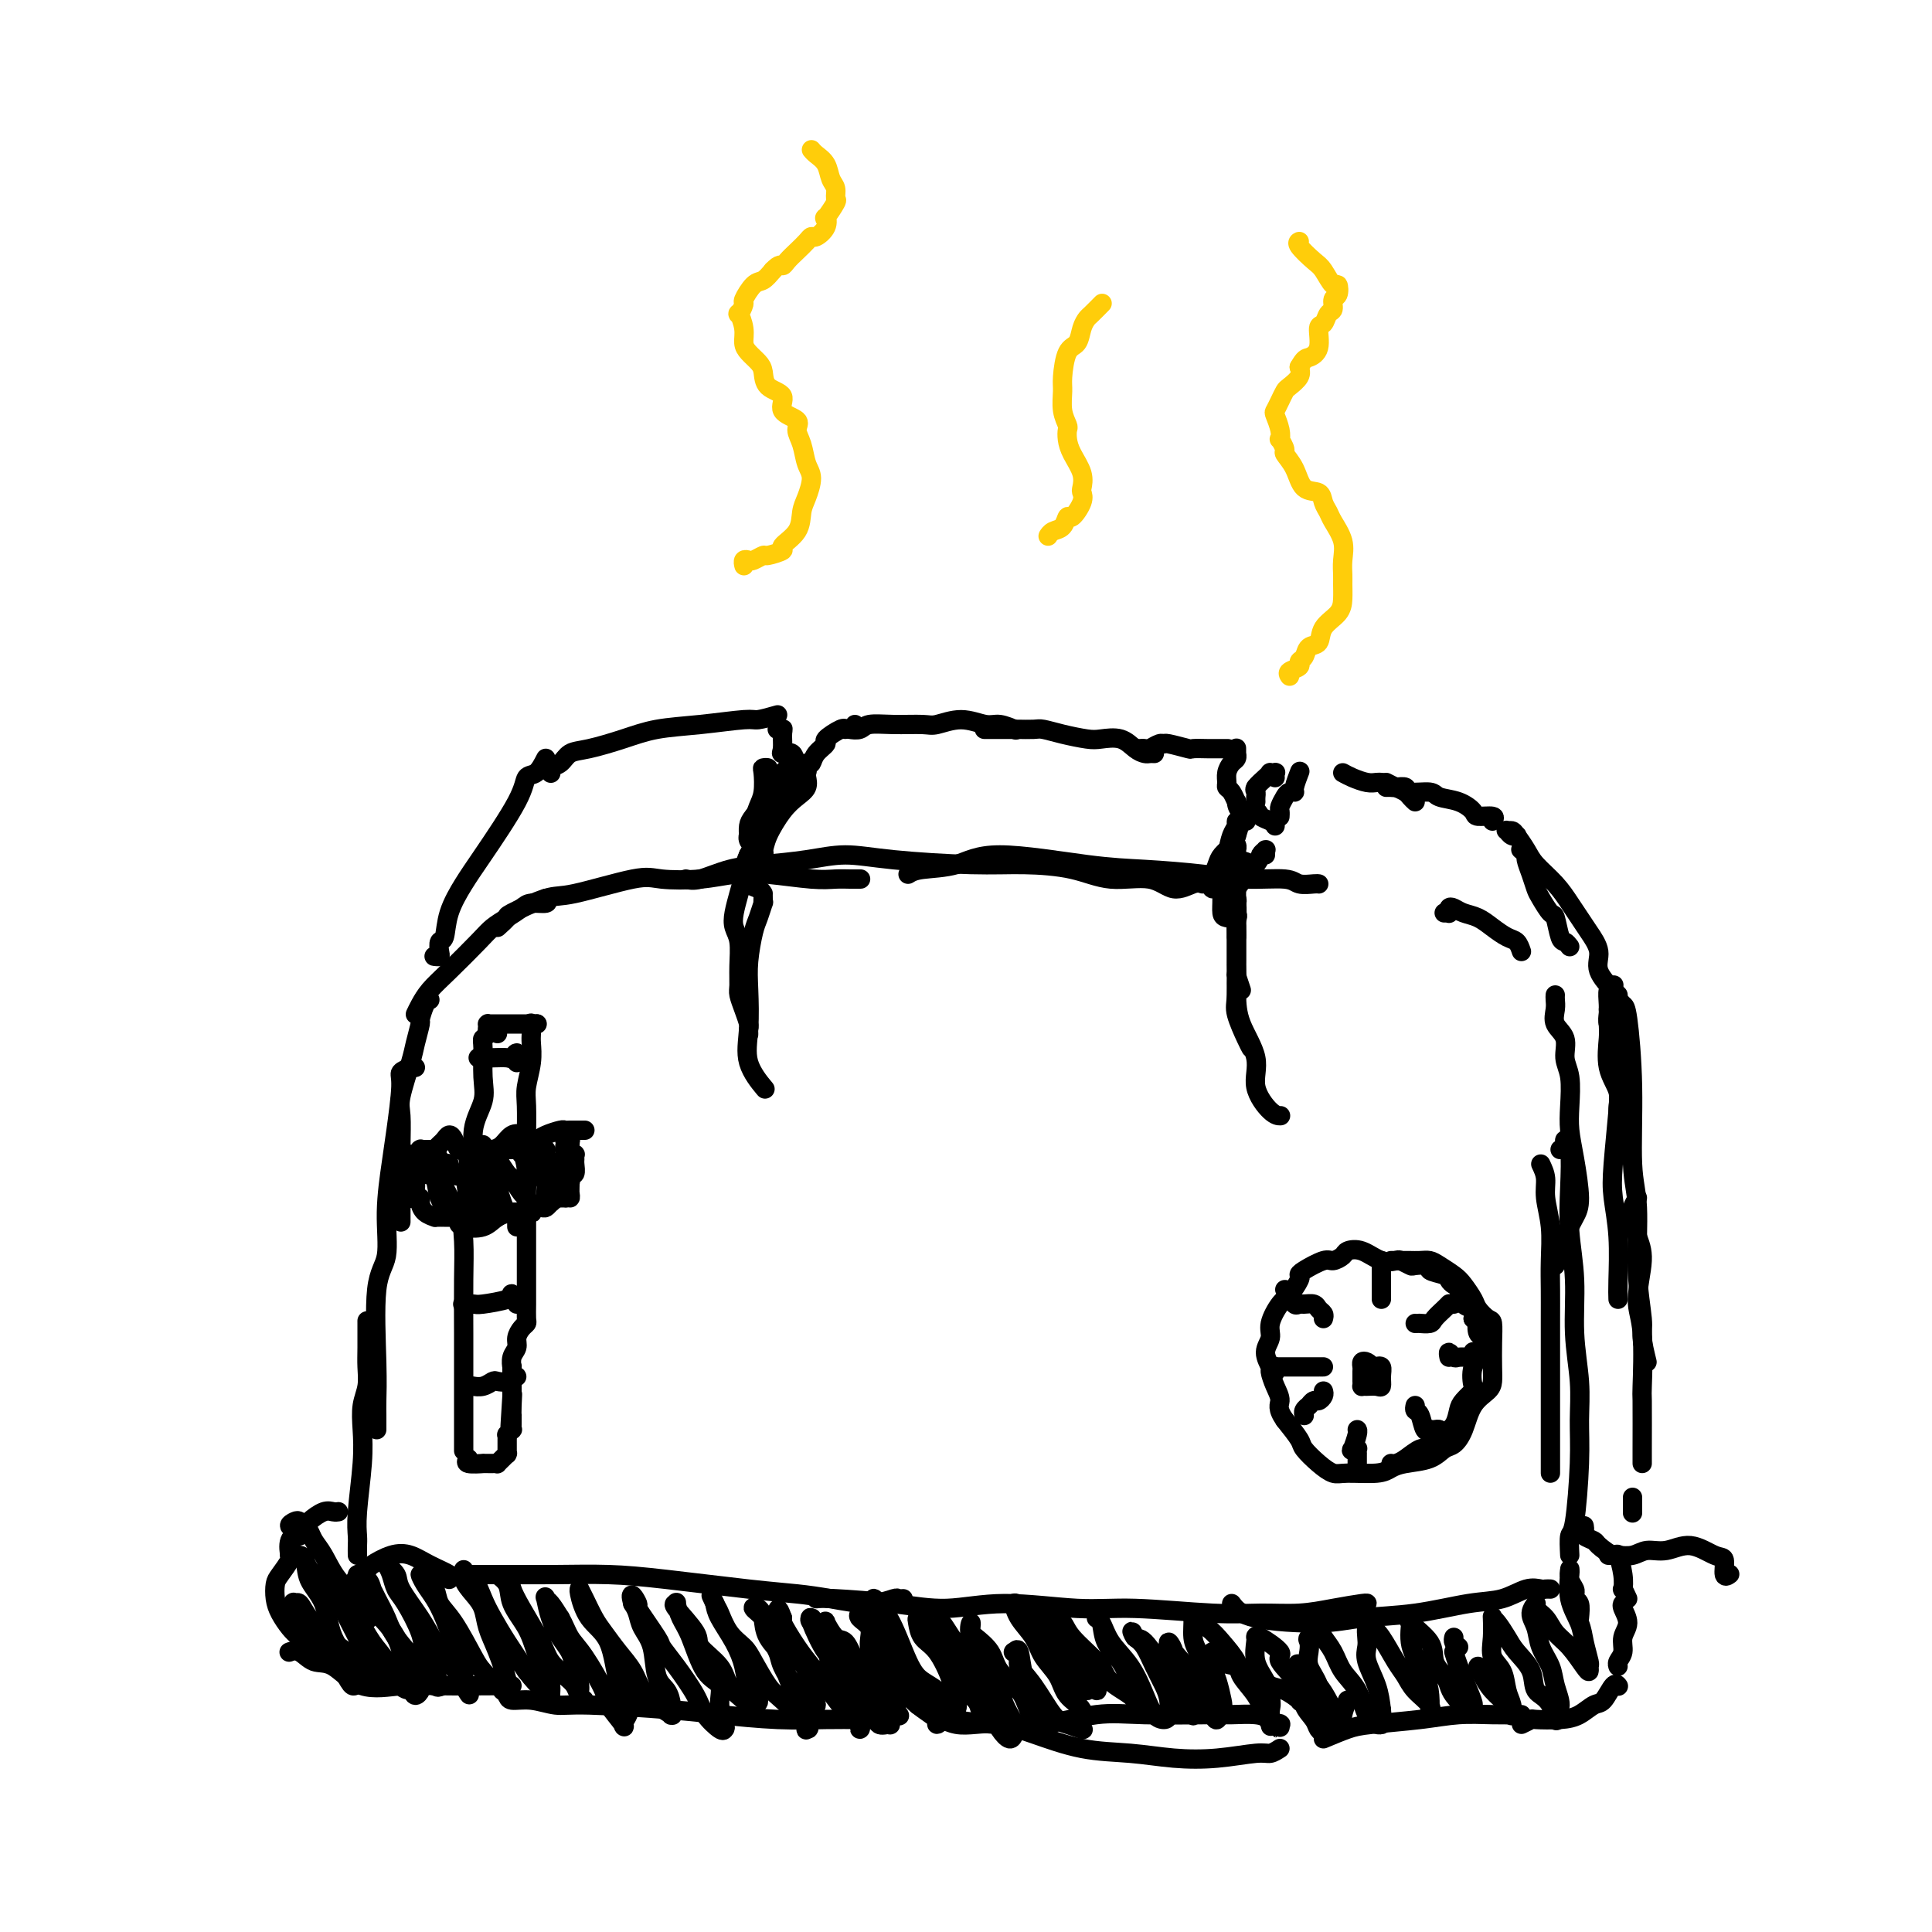 <svg viewBox='0 0 400 400' version='1.1' xmlns='http://www.w3.org/2000/svg' xmlns:xlink='http://www.w3.org/1999/xlink'><g fill='none' stroke='#000000' stroke-width='4' stroke-linecap='round' stroke-linejoin='round'><path d='M273,183c0.033,0.009 0.066,0.017 0,0c-0.066,-0.017 -0.230,-0.060 -1,0c-0.770,0.060 -2.145,0.223 -3,0c-0.855,-0.223 -1.189,-0.832 -3,-1c-1.811,-0.168 -5.099,0.103 -8,0c-2.901,-0.103 -5.417,-0.581 -9,-1c-3.583,-0.419 -8.234,-0.778 -12,-1c-3.766,-0.222 -6.647,-0.305 -12,-1c-5.353,-0.695 -13.177,-2.001 -18,-2c-4.823,0.001 -6.645,1.308 -9,2c-2.355,0.692 -5.244,0.769 -7,1c-1.756,0.231 -2.378,0.615 -3,1'/><path d='M249,183c-0.492,-0.178 -0.983,-0.355 -2,0c-1.017,0.355 -2.558,1.244 -4,1c-1.442,-0.244 -2.785,-1.620 -5,-2c-2.215,-0.380 -5.303,0.235 -8,0c-2.697,-0.235 -5.002,-1.321 -8,-2c-2.998,-0.679 -6.689,-0.949 -10,-1c-3.311,-0.051 -6.243,0.119 -11,0c-4.757,-0.119 -11.341,-0.528 -16,-1c-4.659,-0.472 -7.394,-1.009 -10,-1c-2.606,0.009 -5.082,0.563 -8,1c-2.918,0.437 -6.277,0.756 -9,1c-2.723,0.244 -4.810,0.412 -7,1c-2.190,0.588 -4.483,1.597 -6,2c-1.517,0.403 -2.259,0.202 -3,0'/><path d='M178,182c0.160,-0.002 0.320,-0.004 0,0c-0.320,0.004 -1.119,0.014 -2,0c-0.881,-0.014 -1.845,-0.053 -3,0c-1.155,0.053 -2.501,0.197 -5,0c-2.499,-0.197 -6.152,-0.735 -9,-1c-2.848,-0.265 -4.891,-0.256 -7,0c-2.109,0.256 -4.282,0.759 -7,1c-2.718,0.241 -5.980,0.219 -8,0c-2.020,-0.219 -2.799,-0.634 -6,0c-3.201,0.634 -8.825,2.319 -12,3c-3.175,0.681 -3.903,0.358 -6,1c-2.097,0.642 -5.565,2.250 -7,3c-1.435,0.750 -0.839,0.643 -1,1c-0.161,0.357 -1.081,1.179 -2,2'/><path d='M113,186c0.298,0.440 0.596,0.880 0,1c-0.596,0.120 -2.085,-0.081 -3,0c-0.915,0.081 -1.255,0.444 -2,1c-0.745,0.556 -1.894,1.307 -3,2c-1.106,0.693 -2.170,1.330 -3,2c-0.830,0.670 -1.427,1.373 -3,3c-1.573,1.627 -4.123,4.178 -6,6c-1.877,1.822 -3.082,2.914 -4,4c-0.918,1.086 -1.548,2.168 -2,3c-0.452,0.832 -0.726,1.416 -1,2'/><path d='M89,207c-0.302,0.086 -0.605,0.172 -1,1c-0.395,0.828 -0.884,2.400 -1,3c-0.116,0.600 0.141,0.230 0,1c-0.141,0.770 -0.679,2.680 -1,4c-0.321,1.320 -0.426,2.050 -1,4c-0.574,1.950 -1.618,5.121 -2,7c-0.382,1.879 -0.102,2.465 0,4c0.102,1.535 0.027,4.020 0,6c-0.027,1.980 -0.007,3.456 0,6c0.007,2.544 0.002,6.155 0,8c-0.002,1.845 -0.001,1.922 0,2'/><path d='M86,221c-0.190,-0.085 -0.379,-0.169 -1,0c-0.621,0.169 -1.673,0.593 -2,1c-0.327,0.407 0.072,0.797 0,3c-0.072,2.203 -0.615,6.218 -1,9c-0.385,2.782 -0.611,4.332 -1,7c-0.389,2.668 -0.941,6.454 -1,10c-0.059,3.546 0.377,6.850 0,9c-0.377,2.150 -1.565,3.145 -2,7c-0.435,3.855 -0.117,10.569 0,15c0.117,4.431 0.031,6.577 0,8c-0.031,1.423 -0.009,2.121 0,3c0.009,0.879 0.004,1.940 0,3'/><path d='M76,274c-0.002,-0.471 -0.004,-0.942 0,0c0.004,0.942 0.015,3.296 0,5c-0.015,1.704 -0.056,2.758 0,4c0.056,1.242 0.207,2.674 0,4c-0.207,1.326 -0.774,2.547 -1,4c-0.226,1.453 -0.113,3.138 0,5c0.113,1.862 0.226,3.902 0,7c-0.226,3.098 -0.793,7.253 -1,10c-0.207,2.747 -0.056,4.086 0,5c0.056,0.914 0.016,1.404 0,2c-0.016,0.596 -0.008,1.298 0,2'/><path d='M90,198c-0.111,-0.014 -0.223,-0.028 0,0c0.223,0.028 0.779,0.099 1,0c0.221,-0.099 0.107,-0.368 0,-1c-0.107,-0.632 -0.206,-1.629 0,-2c0.206,-0.371 0.717,-0.118 1,-1c0.283,-0.882 0.337,-2.899 1,-5c0.663,-2.101 1.935,-4.288 3,-6c1.065,-1.712 1.924,-2.951 4,-6c2.076,-3.049 5.371,-7.910 7,-11c1.629,-3.090 1.592,-4.409 2,-5c0.408,-0.591 1.259,-0.455 2,-1c0.741,-0.545 1.370,-1.773 2,-3'/><path d='M114,160c-0.013,-0.026 -0.027,-0.052 0,0c0.027,0.052 0.094,0.184 0,0c-0.094,-0.184 -0.347,-0.682 0,-1c0.347,-0.318 1.296,-0.456 2,-1c0.704,-0.544 1.163,-1.493 2,-2c0.837,-0.507 2.052,-0.571 4,-1c1.948,-0.429 4.628,-1.225 7,-2c2.372,-0.775 4.437,-1.531 7,-2c2.563,-0.469 5.625,-0.651 9,-1c3.375,-0.349 7.062,-0.863 9,-1c1.938,-0.137 2.125,0.104 3,0c0.875,-0.104 2.437,-0.552 4,-1'/><path d='M299,189c0.424,0.008 0.848,0.015 1,0c0.152,-0.015 0.032,-0.053 0,0c-0.032,0.053 0.025,0.199 0,0c-0.025,-0.199 -0.131,-0.741 0,-1c0.131,-0.259 0.500,-0.234 1,0c0.500,0.234 1.132,0.678 2,1c0.868,0.322 1.973,0.523 3,1c1.027,0.477 1.976,1.231 3,2c1.024,0.769 2.122,1.553 3,2c0.878,0.447 1.537,0.556 2,1c0.463,0.444 0.732,1.222 1,2'/><path d='M322,206c-0.017,0.270 -0.034,0.540 0,1c0.034,0.460 0.118,1.110 0,2c-0.118,0.890 -0.438,2.019 0,3c0.438,0.981 1.633,1.815 2,3c0.367,1.185 -0.095,2.722 0,4c0.095,1.278 0.748,2.299 1,4c0.252,1.701 0.104,4.082 0,6c-0.104,1.918 -0.163,3.372 0,5c0.163,1.628 0.548,3.431 1,6c0.452,2.569 0.972,5.904 1,8c0.028,2.096 -0.436,2.954 -1,4c-0.564,1.046 -1.229,2.282 -2,4c-0.771,1.718 -1.649,3.920 -2,5c-0.351,1.080 -0.176,1.040 0,1'/><path d='M319,241c0.453,0.951 0.906,1.902 1,3c0.094,1.098 -0.171,2.343 0,4c0.171,1.657 0.778,3.725 1,6c0.222,2.275 0.060,4.758 0,7c-0.060,2.242 -0.016,4.242 0,6c0.016,1.758 0.004,3.272 0,7c-0.004,3.728 -0.001,9.670 0,13c0.001,3.330 0.000,4.047 0,6c-0.000,1.953 -0.000,5.141 0,7c0.000,1.859 0.000,2.388 0,3c-0.000,0.612 -0.000,1.306 0,2'/><path d='M323,238c0.452,-0.299 0.905,-0.597 1,-1c0.095,-0.403 -0.167,-0.910 0,-1c0.167,-0.090 0.762,0.236 1,2c0.238,1.764 0.120,4.966 0,8c-0.120,3.034 -0.243,5.901 0,9c0.243,3.099 0.850,6.428 1,10c0.150,3.572 -0.159,7.385 0,11c0.159,3.615 0.785,7.032 1,10c0.215,2.968 0.019,5.486 0,8c-0.019,2.514 0.139,5.024 0,9c-0.139,3.976 -0.576,9.417 -1,12c-0.424,2.583 -0.835,2.310 -1,3c-0.165,0.690 -0.082,2.345 0,4'/><path d='M321,329c-0.370,-0.015 -0.740,-0.030 -1,0c-0.260,0.030 -0.409,0.106 -1,0c-0.591,-0.106 -1.622,-0.394 -3,0c-1.378,0.394 -3.102,1.469 -5,2c-1.898,0.531 -3.971,0.519 -7,1c-3.029,0.481 -7.013,1.455 -11,2c-3.987,0.545 -7.976,0.662 -11,1c-3.024,0.338 -5.083,0.899 -9,1c-3.917,0.101 -9.690,-0.257 -13,-1c-3.310,-0.743 -4.155,-1.872 -5,-3'/><path d='M283,332c-0.026,0.022 -0.051,0.044 0,0c0.051,-0.044 0.179,-0.154 -1,0c-1.179,0.154 -3.667,0.573 -6,1c-2.333,0.427 -4.513,0.862 -7,1c-2.487,0.138 -5.280,-0.021 -8,0c-2.720,0.021 -5.368,0.220 -10,0c-4.632,-0.220 -11.250,-0.860 -16,-1c-4.750,-0.140 -7.632,0.222 -12,0c-4.368,-0.222 -10.220,-1.026 -15,-1c-4.780,0.026 -8.487,0.883 -12,1c-3.513,0.117 -6.830,-0.507 -11,-1c-4.170,-0.493 -9.191,-0.855 -12,-1c-2.809,-0.145 -3.404,-0.072 -4,0'/><path d='M187,331c-0.408,0.037 -0.815,0.073 -1,0c-0.185,-0.073 -0.146,-0.256 -1,0c-0.854,0.256 -2.601,0.952 -5,1c-2.399,0.048 -5.449,-0.551 -8,-1c-2.551,-0.449 -4.603,-0.747 -7,-1c-2.397,-0.253 -5.137,-0.460 -10,-1c-4.863,-0.540 -11.847,-1.413 -17,-2c-5.153,-0.587 -8.475,-0.889 -12,-1c-3.525,-0.111 -7.254,-0.030 -11,0c-3.746,0.030 -7.508,0.008 -10,0c-2.492,-0.008 -3.712,-0.002 -5,0c-1.288,0.002 -2.644,0.001 -4,0'/><path d='M93,327c0.356,-0.253 0.712,-0.506 0,-1c-0.712,-0.494 -2.490,-1.229 -4,-2c-1.510,-0.771 -2.750,-1.577 -4,-2c-1.250,-0.423 -2.510,-0.464 -4,0c-1.490,0.464 -3.209,1.433 -4,2c-0.791,0.567 -0.655,0.734 -1,1c-0.345,0.266 -1.173,0.633 -2,1'/><path d='M70,313c-0.000,0.000 -0.000,0.000 0,0c0.000,-0.000 0.001,-0.000 0,0c-0.001,0.000 -0.003,0.000 0,0c0.003,-0.000 0.010,-0.002 0,0c-0.010,0.002 -0.037,0.006 0,0c0.037,-0.006 0.138,-0.024 0,0c-0.138,0.024 -0.514,0.088 -1,0c-0.486,-0.088 -1.083,-0.328 -2,0c-0.917,0.328 -2.155,1.223 -3,2c-0.845,0.777 -1.299,1.435 -2,2c-0.701,0.565 -1.650,1.037 -2,2c-0.350,0.963 -0.100,2.418 0,3c0.100,0.582 0.050,0.291 0,0'/><path d='M60,322c-0.053,-0.033 -0.106,-0.067 0,0c0.106,0.067 0.370,0.233 0,1c-0.370,0.767 -1.375,2.135 -2,3c-0.625,0.865 -0.870,1.229 -1,2c-0.130,0.771 -0.146,1.950 0,3c0.146,1.050 0.455,1.970 1,3c0.545,1.030 1.326,2.171 2,3c0.674,0.829 1.243,1.346 2,2c0.757,0.654 1.704,1.445 2,2c0.296,0.555 -0.058,0.873 0,1c0.058,0.127 0.529,0.064 1,0'/><path d='M328,316c-0.016,-0.090 -0.031,-0.180 0,0c0.031,0.180 0.110,0.631 0,1c-0.110,0.369 -0.409,0.656 0,1c0.409,0.344 1.525,0.745 2,1c0.475,0.255 0.310,0.363 1,1c0.690,0.637 2.237,1.801 3,2c0.763,0.199 0.743,-0.568 1,0c0.257,0.568 0.790,2.472 1,4c0.210,1.528 0.095,2.681 0,3c-0.095,0.319 -0.170,-0.194 0,0c0.170,0.194 0.585,1.097 1,2'/><path d='M336,332c0.039,-0.041 0.078,-0.082 0,0c-0.078,0.082 -0.273,0.288 0,1c0.273,0.712 1.016,1.932 1,3c-0.016,1.068 -0.789,1.985 -1,3c-0.211,1.015 0.139,2.128 0,3c-0.139,0.872 -0.768,1.504 -1,2c-0.232,0.496 -0.066,0.856 0,1c0.066,0.144 0.033,0.072 0,0'/><path d='M335,349c0.064,0.087 0.128,0.173 0,0c-0.128,-0.173 -0.447,-0.607 -1,0c-0.553,0.607 -1.340,2.254 -2,3c-0.660,0.746 -1.195,0.591 -2,1c-0.805,0.409 -1.882,1.380 -3,2c-1.118,0.620 -2.279,0.888 -4,1c-1.721,0.112 -4.002,0.069 -5,0c-0.998,-0.069 -0.714,-0.162 -1,0c-0.286,0.162 -1.143,0.581 -2,1'/><path d='M315,355c-0.023,-0.006 -0.046,-0.013 -1,0c-0.954,0.013 -2.837,0.044 -5,0c-2.163,-0.044 -4.604,-0.164 -7,0c-2.396,0.164 -4.745,0.611 -8,1c-3.255,0.389 -7.415,0.720 -10,1c-2.585,0.280 -3.596,0.509 -5,1c-1.404,0.491 -3.202,1.246 -5,2'/><path d='M60,342c0.043,-0.016 0.085,-0.033 0,0c-0.085,0.033 -0.298,0.115 0,0c0.298,-0.115 1.106,-0.427 2,0c0.894,0.427 1.874,1.593 3,2c1.126,0.407 2.400,0.057 4,1c1.600,0.943 3.528,3.181 6,4c2.472,0.819 5.488,0.219 8,0c2.512,-0.219 4.519,-0.059 8,0c3.481,0.059 8.437,0.016 11,0c2.563,-0.016 2.732,-0.005 3,0c0.268,0.005 0.634,0.002 1,0'/><path d='M104,350c0.397,0.301 0.793,0.602 1,1c0.207,0.398 0.224,0.894 1,1c0.776,0.106 2.312,-0.179 4,0c1.688,0.179 3.529,0.822 5,1c1.471,0.178 2.572,-0.110 7,0c4.428,0.110 12.181,0.618 17,1c4.819,0.382 6.703,0.638 10,1c3.297,0.362 8.007,0.829 12,1c3.993,0.171 7.267,0.046 10,0c2.733,-0.046 4.924,-0.013 7,0c2.076,0.013 4.038,0.007 6,0'/><path d='M265,357c0.001,0.039 0.002,0.078 0,0c-0.002,-0.078 -0.006,-0.272 0,0c0.006,0.272 0.023,1.011 0,1c-0.023,-0.011 -0.086,-0.774 0,-1c0.086,-0.226 0.320,0.083 0,0c-0.320,-0.083 -1.195,-0.558 -2,-1c-0.805,-0.442 -1.540,-0.853 -3,-1c-1.460,-0.147 -3.646,-0.032 -5,0c-1.354,0.032 -1.875,-0.019 -5,0c-3.125,0.019 -8.854,0.108 -13,0c-4.146,-0.108 -6.707,-0.414 -10,0c-3.293,0.414 -7.316,1.547 -11,2c-3.684,0.453 -7.029,0.224 -10,0c-2.971,-0.224 -5.569,-0.445 -8,-1c-2.431,-0.555 -4.695,-1.444 -6,-2c-1.305,-0.556 -1.653,-0.778 -2,-1'/><path d='M194,356c0.174,-0.111 0.349,-0.221 1,0c0.651,0.221 1.780,0.774 3,1c1.220,0.226 2.532,0.126 4,0c1.468,-0.126 3.092,-0.279 5,0c1.908,0.279 4.099,0.990 7,2c2.901,1.010 6.510,2.319 10,3c3.490,0.681 6.860,0.733 10,1c3.140,0.267 6.048,0.748 9,1c2.952,0.252 5.946,0.274 9,0c3.054,-0.274 6.168,-0.843 8,-1c1.832,-0.157 2.380,0.098 3,0c0.620,-0.098 1.310,-0.549 2,-1'/><path d='M327,335c0.113,-1.185 0.226,-2.369 0,-3c-0.226,-0.631 -0.792,-0.707 -1,-1c-0.208,-0.293 -0.060,-0.802 0,-1c0.060,-0.198 0.030,-0.085 0,0c-0.030,0.085 -0.061,0.142 0,0c0.061,-0.142 0.213,-0.483 0,-1c-0.213,-0.517 -0.791,-1.210 -1,-2c-0.209,-0.790 -0.049,-1.678 0,-2c0.049,-0.322 -0.012,-0.079 0,0c0.012,0.079 0.098,-0.007 0,1c-0.098,1.007 -0.380,3.106 0,5c0.380,1.894 1.423,3.583 2,5c0.577,1.417 0.689,2.561 1,4c0.311,1.439 0.821,3.171 1,4c0.179,0.829 0.028,0.753 0,1c-0.028,0.247 0.068,0.817 0,1c-0.068,0.183 -0.299,-0.020 -1,-1c-0.701,-0.980 -1.871,-2.737 -3,-4c-1.129,-1.263 -2.216,-2.032 -3,-3c-0.784,-0.968 -1.265,-2.136 -2,-3c-0.735,-0.864 -1.726,-1.425 -2,-2c-0.274,-0.575 0.168,-1.165 0,-1c-0.168,0.165 -0.946,1.085 -1,2c-0.054,0.915 0.617,1.824 1,3c0.383,1.176 0.477,2.620 1,4c0.523,1.380 1.474,2.696 2,4c0.526,1.304 0.625,2.597 1,4c0.375,1.403 1.024,2.916 1,4c-0.024,1.084 -0.721,1.738 -1,2c-0.279,0.262 -0.139,0.131 0,0'/><path d='M322,355c0.569,3.082 -0.007,-0.212 -1,-2c-0.993,-1.788 -2.402,-2.069 -3,-3c-0.598,-0.931 -0.385,-2.512 -1,-4c-0.615,-1.488 -2.060,-2.882 -3,-4c-0.940,-1.118 -1.376,-1.959 -2,-3c-0.624,-1.041 -1.435,-2.282 -2,-3c-0.565,-0.718 -0.883,-0.913 -1,-1c-0.117,-0.087 -0.033,-0.067 0,0c0.033,0.067 0.016,0.180 0,0c-0.016,-0.180 -0.030,-0.652 0,0c0.030,0.652 0.103,2.429 0,4c-0.103,1.571 -0.381,2.936 0,4c0.381,1.064 1.423,1.828 2,3c0.577,1.172 0.689,2.754 1,4c0.311,1.246 0.820,2.157 1,3c0.180,0.843 0.031,1.617 0,2c-0.031,0.383 0.055,0.373 0,0c-0.055,-0.373 -0.252,-1.110 -1,-2c-0.748,-0.890 -2.048,-1.932 -3,-3c-0.952,-1.068 -1.558,-2.162 -2,-3c-0.442,-0.838 -0.721,-1.419 -1,-2'/><path d='M302,341c-0.417,-0.333 -0.833,-0.667 -1,-1c-0.167,-0.333 -0.083,-0.667 0,-1'/><path d='M301,342c0.233,0.794 0.467,1.587 1,3c0.533,1.413 1.366,3.444 2,5c0.634,1.556 1.070,2.635 1,3c-0.070,0.365 -0.648,0.016 -1,0c-0.352,-0.016 -0.480,0.303 -1,0c-0.520,-0.303 -1.431,-1.227 -2,-2c-0.569,-0.773 -0.794,-1.394 -1,-2c-0.206,-0.606 -0.391,-1.197 -1,-2c-0.609,-0.803 -1.641,-1.818 -2,-3c-0.359,-1.182 -0.044,-2.532 -1,-4c-0.956,-1.468 -3.182,-3.054 -4,-4c-0.818,-0.946 -0.227,-1.250 0,-1c0.227,0.250 0.089,1.055 0,2c-0.089,0.945 -0.129,2.029 0,3c0.129,0.971 0.426,1.827 1,3c0.574,1.173 1.424,2.663 2,4c0.576,1.337 0.877,2.521 1,4c0.123,1.479 0.069,3.252 0,4c-0.069,0.748 -0.153,0.471 0,0c0.153,-0.471 0.543,-1.134 0,-2c-0.543,-0.866 -2.019,-1.934 -3,-3c-0.981,-1.066 -1.468,-2.130 -2,-3c-0.532,-0.870 -1.109,-1.548 -2,-3c-0.891,-1.452 -2.095,-3.680 -3,-5c-0.905,-1.320 -1.512,-1.734 -2,-2c-0.488,-0.266 -0.856,-0.386 -1,0c-0.144,0.386 -0.063,1.277 0,2c0.063,0.723 0.110,1.276 0,2c-0.110,0.724 -0.376,1.618 0,3c0.376,1.382 1.393,3.252 2,5c0.607,1.748 0.803,3.374 1,5'/><path d='M286,354c0.300,3.313 0.051,3.096 0,3c-0.051,-0.096 0.096,-0.072 0,0c-0.096,0.072 -0.434,0.193 -1,0c-0.566,-0.193 -1.360,-0.699 -2,-2c-0.640,-1.301 -1.126,-3.397 -2,-5c-0.874,-1.603 -2.137,-2.714 -3,-4c-0.863,-1.286 -1.328,-2.749 -2,-4c-0.672,-1.251 -1.553,-2.292 -2,-3c-0.447,-0.708 -0.461,-1.085 -1,-1c-0.539,0.085 -1.602,0.632 -2,1c-0.398,0.368 -0.131,0.558 0,1c0.131,0.442 0.126,1.135 0,2c-0.126,0.865 -0.373,1.903 0,3c0.373,1.097 1.364,2.253 2,4c0.636,1.747 0.915,4.085 1,6c0.085,1.915 -0.023,3.408 0,4c0.023,0.592 0.179,0.281 0,0c-0.179,-0.281 -0.691,-0.534 -1,-1c-0.309,-0.466 -0.415,-1.145 -1,-2c-0.585,-0.855 -1.649,-1.887 -2,-3c-0.351,-1.113 0.011,-2.309 -1,-4c-1.011,-1.691 -3.395,-3.879 -4,-5c-0.605,-1.121 0.570,-1.176 0,-2c-0.570,-0.824 -2.884,-2.416 -4,-3c-1.116,-0.584 -1.033,-0.159 -1,0c0.033,0.159 0.015,0.051 0,0c-0.015,-0.051 -0.029,-0.047 0,0c0.029,0.047 0.101,0.136 0,1c-0.101,0.864 -0.373,2.502 0,4c0.373,1.498 1.392,2.857 2,4c0.608,1.143 0.804,2.072 1,3'/><path d='M263,351c0.312,2.359 0.093,2.256 0,3c-0.093,0.744 -0.060,2.334 0,3c0.060,0.666 0.148,0.409 0,0c-0.148,-0.409 -0.532,-0.970 -1,-2c-0.468,-1.030 -1.020,-2.531 -2,-4c-0.980,-1.469 -2.390,-2.908 -3,-4c-0.610,-1.092 -0.422,-1.837 -1,-3c-0.578,-1.163 -1.921,-2.744 -3,-4c-1.079,-1.256 -1.894,-2.188 -3,-3c-1.106,-0.812 -2.504,-1.503 -3,-2c-0.496,-0.497 -0.092,-0.799 0,0c0.092,0.799 -0.130,2.700 0,4c0.130,1.300 0.610,1.999 1,3c0.390,1.001 0.690,2.303 1,4c0.310,1.697 0.631,3.788 1,5c0.369,1.212 0.788,1.546 1,2c0.212,0.454 0.219,1.027 0,1c-0.219,-0.027 -0.664,-0.656 -1,-1c-0.336,-0.344 -0.563,-0.405 -1,-1c-0.437,-0.595 -1.085,-1.726 -2,-3c-0.915,-1.274 -2.099,-2.692 -3,-4c-0.901,-1.308 -1.520,-2.505 -2,-3c-0.480,-0.495 -0.822,-0.287 -1,0c-0.178,0.287 -0.194,0.653 0,1c0.194,0.347 0.597,0.673 1,1'/><path d='M62,318c0.250,-0.338 0.501,-0.676 0,-1c-0.501,-0.324 -1.753,-0.635 -2,-1c-0.247,-0.365 0.510,-0.786 1,-1c0.490,-0.214 0.711,-0.222 1,0c0.289,0.222 0.645,0.673 1,1c0.355,0.327 0.708,0.528 1,1c0.292,0.472 0.522,1.214 1,2c0.478,0.786 1.203,1.616 2,3c0.797,1.384 1.665,3.324 3,5c1.335,1.676 3.135,3.089 4,4c0.865,0.911 0.795,1.320 1,2c0.205,0.680 0.686,1.630 1,2c0.314,0.370 0.461,0.158 0,0c-0.461,-0.158 -1.530,-0.264 -2,-1c-0.470,-0.736 -0.339,-2.102 -1,-3c-0.661,-0.898 -2.113,-1.326 -3,-2c-0.887,-0.674 -1.210,-1.592 -2,-2c-0.790,-0.408 -2.047,-0.305 -3,-1c-0.953,-0.695 -1.603,-2.189 -2,-3c-0.397,-0.811 -0.541,-0.940 -1,-1c-0.459,-0.060 -1.233,-0.051 -1,0c0.233,0.051 1.474,0.145 2,1c0.526,0.855 0.338,2.470 1,4c0.662,1.530 2.175,2.976 3,5c0.825,2.024 0.963,4.627 2,7c1.037,2.373 2.972,4.514 4,6c1.028,1.486 1.148,2.315 1,3c-0.148,0.685 -0.566,1.225 -1,1c-0.434,-0.225 -0.886,-1.214 -2,-3c-1.114,-1.786 -2.890,-4.367 -4,-6c-1.110,-1.633 -1.555,-2.316 -2,-3'/><path d='M65,337c-1.727,-1.970 -1.544,-1.395 -2,-2c-0.456,-0.605 -1.552,-2.391 -2,-3c-0.448,-0.609 -0.249,-0.043 0,0c0.249,0.043 0.549,-0.438 1,0c0.451,0.438 1.055,1.796 2,3c0.945,1.204 2.233,2.253 3,3c0.767,0.747 1.014,1.192 2,2c0.986,0.808 2.710,1.981 4,3c1.290,1.019 2.146,1.885 3,3c0.854,1.115 1.704,2.480 2,3c0.296,0.520 0.036,0.196 0,0c-0.036,-0.196 0.153,-0.263 0,-1c-0.153,-0.737 -0.647,-2.145 -1,-3c-0.353,-0.855 -0.564,-1.159 -1,-2c-0.436,-0.841 -1.095,-2.220 -2,-4c-0.905,-1.780 -2.054,-3.960 -3,-6c-0.946,-2.040 -1.688,-3.941 -2,-5c-0.312,-1.059 -0.194,-1.277 0,-1c0.194,0.277 0.463,1.047 1,2c0.537,0.953 1.341,2.088 2,3c0.659,0.912 1.175,1.602 2,3c0.825,1.398 1.961,3.504 3,5c1.039,1.496 1.981,2.383 3,4c1.019,1.617 2.113,3.963 3,5c0.887,1.037 1.566,0.765 2,1c0.434,0.235 0.623,0.976 1,1c0.377,0.024 0.941,-0.670 1,-1c0.059,-0.330 -0.386,-0.295 -1,-1c-0.614,-0.705 -1.396,-2.151 -2,-4c-0.604,-1.849 -1.030,-4.100 -2,-6c-0.970,-1.900 -2.485,-3.450 -4,-5'/><path d='M78,334c-1.577,-3.639 -1.519,-4.235 -2,-5c-0.481,-0.765 -1.503,-1.698 -2,-2c-0.497,-0.302 -0.471,0.029 0,0c0.471,-0.029 1.387,-0.416 2,0c0.613,0.416 0.924,1.635 1,2c0.076,0.365 -0.084,-0.123 0,0c0.084,0.123 0.412,0.857 1,2c0.588,1.143 1.436,2.696 2,4c0.564,1.304 0.845,2.360 2,4c1.155,1.640 3.185,3.865 4,5c0.815,1.135 0.415,1.182 1,2c0.585,0.818 2.155,2.407 3,3c0.845,0.593 0.965,0.189 1,0c0.035,-0.189 -0.016,-0.162 0,0c0.016,0.162 0.100,0.458 0,0c-0.100,-0.458 -0.384,-1.669 -1,-3c-0.616,-1.331 -1.566,-2.783 -2,-4c-0.434,-1.217 -0.354,-2.200 -1,-4c-0.646,-1.800 -2.017,-4.417 -3,-6c-0.983,-1.583 -1.576,-2.131 -2,-3c-0.424,-0.869 -0.677,-2.058 -1,-3c-0.323,-0.942 -0.715,-1.635 -1,-2c-0.285,-0.365 -0.464,-0.401 0,0c0.464,0.401 1.570,1.241 2,2c0.430,0.759 0.185,1.438 1,3c0.815,1.562 2.691,4.005 4,6c1.309,1.995 2.050,3.540 3,5c0.950,1.460 2.110,2.835 3,4c0.890,1.165 1.509,2.121 2,3c0.491,0.879 0.855,1.680 1,2c0.145,0.320 0.073,0.160 0,0'/><path d='M96,349c2.307,3.602 0.574,1.107 0,0c-0.574,-1.107 0.012,-0.827 0,-2c-0.012,-1.173 -0.623,-3.798 -1,-5c-0.377,-1.202 -0.522,-0.982 -1,-2c-0.478,-1.018 -1.289,-3.276 -2,-5c-0.711,-1.724 -1.322,-2.916 -2,-4c-0.678,-1.084 -1.424,-2.061 -2,-3c-0.576,-0.939 -0.984,-1.840 -1,-2c-0.016,-0.160 0.360,0.422 1,1c0.640,0.578 1.546,1.151 2,2c0.454,0.849 0.457,1.975 1,3c0.543,1.025 1.628,1.948 3,4c1.372,2.052 3.033,5.234 4,7c0.967,1.766 1.239,2.116 2,3c0.761,0.884 2.009,2.301 3,3c0.991,0.699 1.724,0.680 2,1c0.276,0.320 0.095,0.978 0,1c-0.095,0.022 -0.105,-0.591 0,-1c0.105,-0.409 0.324,-0.612 0,-2c-0.324,-1.388 -1.191,-3.960 -2,-6c-0.809,-2.040 -1.561,-3.546 -2,-5c-0.439,-1.454 -0.564,-2.855 -1,-4c-0.436,-1.145 -1.183,-2.033 -2,-3c-0.817,-0.967 -1.705,-2.012 -2,-3c-0.295,-0.988 0.003,-1.917 0,-2c-0.003,-0.083 -0.308,0.682 0,1c0.308,0.318 1.229,0.190 2,1c0.771,0.810 1.392,2.557 2,4c0.608,1.443 1.202,2.581 2,4c0.798,1.419 1.799,3.120 3,5c1.201,1.880 2.600,3.940 4,6'/><path d='M109,346c2.913,3.800 3.694,3.801 4,4c0.306,0.199 0.135,0.597 0,1c-0.135,0.403 -0.234,0.812 0,1c0.234,0.188 0.803,0.155 1,0c0.197,-0.155 0.024,-0.431 0,-1c-0.024,-0.569 0.102,-1.432 0,-2c-0.102,-0.568 -0.431,-0.841 -1,-2c-0.569,-1.159 -1.377,-3.205 -2,-5c-0.623,-1.795 -1.060,-3.340 -2,-5c-0.940,-1.660 -2.382,-3.434 -3,-5c-0.618,-1.566 -0.410,-2.922 -1,-4c-0.590,-1.078 -1.976,-1.877 -2,-2c-0.024,-0.123 1.315,0.431 2,1c0.685,0.569 0.715,1.153 1,2c0.285,0.847 0.826,1.956 2,4c1.174,2.044 2.983,5.023 4,7c1.017,1.977 1.244,2.951 2,4c0.756,1.049 2.041,2.173 3,3c0.959,0.827 1.592,1.356 2,2c0.408,0.644 0.589,1.404 1,2c0.411,0.596 1.050,1.030 1,1c-0.050,-0.030 -0.790,-0.524 -1,-1c-0.210,-0.476 0.109,-0.933 0,-2c-0.109,-1.067 -0.646,-2.742 -1,-4c-0.354,-1.258 -0.526,-2.099 -1,-3c-0.474,-0.901 -1.249,-1.862 -2,-3c-0.751,-1.138 -1.477,-2.454 -2,-4c-0.523,-1.546 -0.841,-3.322 -1,-4c-0.159,-0.678 -0.158,-0.260 0,0c0.158,0.260 0.474,0.360 1,1c0.526,0.640 1.263,1.820 2,3'/><path d='M116,335c0.799,1.387 1.298,2.856 2,4c0.702,1.144 1.609,1.964 3,4c1.391,2.036 3.266,5.286 4,7c0.734,1.714 0.328,1.890 1,3c0.672,1.110 2.422,3.155 3,4c0.578,0.845 -0.017,0.491 0,0c0.017,-0.491 0.647,-1.119 1,-2c0.353,-0.881 0.431,-2.016 0,-3c-0.431,-0.984 -1.369,-1.819 -2,-4c-0.631,-2.181 -0.954,-5.710 -2,-8c-1.046,-2.290 -2.814,-3.342 -4,-5c-1.186,-1.658 -1.790,-3.924 -2,-5c-0.210,-1.076 -0.027,-0.964 0,-1c0.027,-0.036 -0.103,-0.222 0,0c0.103,0.222 0.440,0.852 1,2c0.560,1.148 1.343,2.814 2,4c0.657,1.186 1.190,1.893 2,3c0.810,1.107 1.899,2.616 3,4c1.101,1.384 2.214,2.644 3,4c0.786,1.356 1.244,2.810 2,4c0.756,1.190 1.811,2.118 3,3c1.189,0.882 2.513,1.719 3,2c0.487,0.281 0.138,0.006 0,0c-0.138,-0.006 -0.063,0.256 0,0c0.063,-0.256 0.115,-1.030 0,-2c-0.115,-0.970 -0.398,-2.136 -1,-3c-0.602,-0.864 -1.523,-1.425 -2,-3c-0.477,-1.575 -0.509,-4.164 -1,-6c-0.491,-1.836 -1.440,-2.917 -2,-4c-0.560,-1.083 -0.731,-2.166 -1,-3c-0.269,-0.834 -0.634,-1.417 -1,-2'/><path d='M131,332c-0.948,-3.527 0.682,-0.844 1,0c0.318,0.844 -0.675,-0.150 0,1c0.675,1.150 3.019,4.446 4,6c0.981,1.554 0.599,1.366 1,2c0.401,0.634 1.585,2.089 3,4c1.415,1.911 3.060,4.277 4,6c0.940,1.723 1.176,2.804 2,4c0.824,1.196 2.237,2.507 3,3c0.763,0.493 0.875,0.169 1,0c0.125,-0.169 0.262,-0.184 0,-1c-0.262,-0.816 -0.924,-2.433 -1,-4c-0.076,-1.567 0.435,-3.082 0,-4c-0.435,-0.918 -1.814,-1.237 -3,-3c-1.186,-1.763 -2.178,-4.971 -3,-7c-0.822,-2.029 -1.473,-2.881 -2,-4c-0.527,-1.119 -0.930,-2.506 -1,-3c-0.070,-0.494 0.191,-0.096 0,0c-0.191,0.096 -0.835,-0.109 0,1c0.835,1.109 3.148,3.533 4,5c0.852,1.467 0.242,1.976 1,3c0.758,1.024 2.885,2.562 4,4c1.115,1.438 1.219,2.776 2,4c0.781,1.224 2.241,2.334 3,3c0.759,0.666 0.817,0.889 1,1c0.183,0.111 0.489,0.110 1,0c0.511,-0.110 1.226,-0.329 1,-1c-0.226,-0.671 -1.395,-1.793 -2,-3c-0.605,-1.207 -0.647,-2.499 -1,-4c-0.353,-1.501 -1.018,-3.212 -2,-5c-0.982,-1.788 -2.281,-3.654 -3,-5c-0.719,-1.346 -0.860,-2.173 -1,-3'/><path d='M148,332c-1.432,-3.161 -0.512,-1.065 0,0c0.512,1.065 0.616,1.097 1,2c0.384,0.903 1.048,2.675 2,4c0.952,1.325 2.193,2.201 3,3c0.807,0.799 1.179,1.520 2,3c0.821,1.480 2.090,3.719 3,5c0.910,1.281 1.459,1.605 3,3c1.541,1.395 4.072,3.860 5,5c0.928,1.140 0.252,0.955 0,1c-0.252,0.045 -0.079,0.319 0,0c0.079,-0.319 0.063,-1.232 0,-2c-0.063,-0.768 -0.174,-1.392 -1,-3c-0.826,-1.608 -2.367,-4.200 -3,-6c-0.633,-1.800 -0.357,-2.810 -1,-4c-0.643,-1.190 -2.204,-2.562 -3,-4c-0.796,-1.438 -0.828,-2.942 -1,-4c-0.172,-1.058 -0.484,-1.672 -1,-2c-0.516,-0.328 -1.237,-0.372 -1,0c0.237,0.372 1.431,1.158 2,2c0.569,0.842 0.514,1.739 1,3c0.486,1.261 1.512,2.885 2,4c0.488,1.115 0.437,1.722 1,3c0.563,1.278 1.740,3.226 3,5c1.260,1.774 2.601,3.375 3,4c0.399,0.625 -0.145,0.273 0,0c0.145,-0.273 0.980,-0.468 1,-1c0.020,-0.532 -0.777,-1.402 -1,-2c-0.223,-0.598 0.126,-0.923 0,-2c-0.126,-1.077 -0.726,-2.905 -2,-5c-1.274,-2.095 -3.221,-4.456 -4,-6c-0.779,-1.544 -0.389,-2.272 0,-3'/><path d='M162,335c-1.136,-3.149 -0.975,-1.522 -1,-1c-0.025,0.522 -0.236,-0.062 0,0c0.236,0.062 0.919,0.770 1,1c0.081,0.230 -0.442,-0.020 0,1c0.442,1.020 1.847,3.309 3,5c1.153,1.691 2.054,2.785 3,4c0.946,1.215 1.938,2.550 3,4c1.062,1.450 2.196,3.015 3,4c0.804,0.985 1.280,1.391 2,2c0.720,0.609 1.684,1.423 2,2c0.316,0.577 -0.018,0.918 0,1c0.018,0.082 0.386,-0.094 0,-1c-0.386,-0.906 -1.526,-2.540 -2,-4c-0.474,-1.460 -0.281,-2.745 -1,-4c-0.719,-1.255 -2.350,-2.479 -3,-4c-0.650,-1.521 -0.320,-3.338 -1,-5c-0.680,-1.662 -2.369,-3.170 -3,-4c-0.631,-0.830 -0.203,-0.981 0,-1c0.203,-0.019 0.182,0.096 0,0c-0.182,-0.096 -0.525,-0.402 0,1c0.525,1.402 1.918,4.513 3,6c1.082,1.487 1.852,1.351 3,3c1.148,1.649 2.673,5.084 4,7c1.327,1.916 2.455,2.312 3,3c0.545,0.688 0.508,1.667 1,2c0.492,0.333 1.514,0.018 2,0c0.486,-0.018 0.437,0.260 0,0c-0.437,-0.260 -1.261,-1.059 -2,-2c-0.739,-0.941 -1.391,-2.022 -2,-3c-0.609,-0.978 -1.174,-1.851 -2,-3c-0.826,-1.149 -1.913,-2.575 -3,-4'/><path d='M175,345c-1.722,-2.820 -1.527,-3.869 -2,-5c-0.473,-1.131 -1.613,-2.345 -2,-3c-0.387,-0.655 -0.021,-0.753 0,-1c0.021,-0.247 -0.304,-0.643 0,0c0.304,0.643 1.235,2.325 2,3c0.765,0.675 1.363,0.342 2,1c0.637,0.658 1.313,2.305 2,4c0.687,1.695 1.386,3.437 3,5c1.614,1.563 4.142,2.945 5,4c0.858,1.055 0.047,1.782 0,2c-0.047,0.218 0.671,-0.072 1,0c0.329,0.072 0.270,0.508 0,0c-0.270,-0.508 -0.750,-1.960 -1,-3c-0.250,-1.040 -0.271,-1.669 -1,-3c-0.729,-1.331 -2.167,-3.365 -3,-5c-0.833,-1.635 -1.060,-2.870 -1,-4c0.060,-1.130 0.407,-2.155 0,-3c-0.407,-0.845 -1.569,-1.509 -2,-2c-0.431,-0.491 -0.131,-0.809 0,-1c0.131,-0.191 0.093,-0.256 0,0c-0.093,0.256 -0.242,0.834 0,1c0.242,0.166 0.875,-0.079 2,1c1.125,1.079 2.742,3.480 4,6c1.258,2.520 2.155,5.157 3,7c0.845,1.843 1.636,2.891 3,4c1.364,1.109 3.302,2.278 4,3c0.698,0.722 0.157,0.997 0,1c-0.157,0.003 0.071,-0.267 0,-1c-0.071,-0.733 -0.442,-1.928 -1,-3c-0.558,-1.072 -1.302,-2.021 -2,-3c-0.698,-0.979 -1.349,-1.990 -2,-3'/><path d='M189,347c-1.511,-2.953 -2.789,-5.835 -4,-8c-1.211,-2.165 -2.354,-3.611 -3,-5c-0.646,-1.389 -0.795,-2.720 -1,-3c-0.205,-0.280 -0.466,0.491 0,1c0.466,0.509 1.657,0.756 3,3c1.343,2.244 2.837,6.485 4,9c1.163,2.515 1.996,3.304 3,4c1.004,0.696 2.178,1.300 3,2c0.822,0.700 1.292,1.495 2,2c0.708,0.505 1.654,0.721 2,1c0.346,0.279 0.093,0.621 0,1c-0.093,0.379 -0.024,0.794 0,1c0.024,0.206 0.005,0.203 0,0c-0.005,-0.203 0.004,-0.607 0,-1c-0.004,-0.393 -0.022,-0.775 0,-1c0.022,-0.225 0.083,-0.291 0,-1c-0.083,-0.709 -0.310,-2.060 -1,-4c-0.690,-1.940 -1.842,-4.469 -3,-6c-1.158,-1.531 -2.322,-2.065 -3,-3c-0.678,-0.935 -0.872,-2.272 -1,-3c-0.128,-0.728 -0.191,-0.849 0,-1c0.191,-0.151 0.637,-0.333 1,0c0.363,0.333 0.644,1.181 1,2c0.356,0.819 0.788,1.611 2,3c1.212,1.389 3.204,3.376 4,5c0.796,1.624 0.397,2.884 1,4c0.603,1.116 2.209,2.089 3,3c0.791,0.911 0.769,1.760 1,2c0.231,0.240 0.716,-0.128 1,0c0.284,0.128 0.367,0.751 0,0c-0.367,-0.751 -1.183,-2.875 -2,-5'/><path d='M202,349c-0.667,-1.474 -1.336,-2.659 -2,-4c-0.664,-1.341 -1.325,-2.837 -2,-4c-0.675,-1.163 -1.366,-1.992 -2,-3c-0.634,-1.008 -1.211,-2.196 -1,-2c0.211,0.196 1.211,1.777 2,3c0.789,1.223 1.366,2.088 2,3c0.634,0.912 1.325,1.871 2,3c0.675,1.129 1.333,2.429 2,4c0.667,1.571 1.344,3.412 2,5c0.656,1.588 1.293,2.924 2,4c0.707,1.076 1.484,1.892 2,2c0.516,0.108 0.771,-0.492 1,-1c0.229,-0.508 0.432,-0.922 0,-2c-0.432,-1.078 -1.499,-2.819 -2,-4c-0.501,-1.181 -0.435,-1.802 -1,-3c-0.565,-1.198 -1.759,-2.973 -3,-5c-1.241,-2.027 -2.528,-4.307 -3,-6c-0.472,-1.693 -0.130,-2.799 0,-3c0.130,-0.201 0.049,0.504 0,1c-0.049,0.496 -0.066,0.782 0,1c0.066,0.218 0.216,0.368 1,1c0.784,0.632 2.203,1.746 3,3c0.797,1.254 0.974,2.647 2,4c1.026,1.353 2.902,2.664 4,4c1.098,1.336 1.419,2.696 2,4c0.581,1.304 1.421,2.551 2,3c0.579,0.449 0.898,0.100 1,0c0.102,-0.100 -0.011,0.050 0,0c0.011,-0.050 0.146,-0.300 0,-1c-0.146,-0.700 -0.573,-1.850 -1,-3'/><path d='M215,353c-0.117,-1.198 -0.411,-2.192 -1,-3c-0.589,-0.808 -1.474,-1.429 -2,-3c-0.526,-1.571 -0.693,-4.090 -1,-5c-0.307,-0.910 -0.754,-0.210 -1,0c-0.246,0.210 -0.291,-0.070 0,0c0.291,0.070 0.920,0.491 1,1c0.080,0.509 -0.388,1.107 0,2c0.388,0.893 1.631,2.082 3,4c1.369,1.918 2.864,4.567 4,6c1.136,1.433 1.911,1.651 3,2c1.089,0.349 2.491,0.831 3,1c0.509,0.169 0.126,0.027 0,0c-0.126,-0.027 0.003,0.062 0,0c-0.003,-0.062 -0.140,-0.273 0,-1c0.140,-0.727 0.558,-1.968 0,-3c-0.558,-1.032 -2.093,-1.854 -3,-3c-0.907,-1.146 -1.186,-2.616 -2,-4c-0.814,-1.384 -2.162,-2.681 -3,-4c-0.838,-1.319 -1.164,-2.661 -2,-4c-0.836,-1.339 -2.180,-2.677 -3,-4c-0.820,-1.323 -1.117,-2.632 -1,-3c0.117,-0.368 0.646,0.204 1,1c0.354,0.796 0.533,1.817 1,2c0.467,0.183 1.221,-0.471 2,0c0.779,0.471 1.582,2.069 2,3c0.418,0.931 0.451,1.196 1,2c0.549,0.804 1.614,2.146 3,4c1.386,1.854 3.093,4.219 4,5c0.907,0.781 1.013,-0.020 1,0c-0.013,0.020 -0.147,0.863 0,1c0.147,0.137 0.573,-0.431 1,-1'/><path d='M226,349c2.406,2.449 0.422,0.071 -1,-2c-1.422,-2.071 -2.283,-3.835 -3,-5c-0.717,-1.165 -1.289,-1.731 -2,-3c-0.711,-1.269 -1.560,-3.242 -2,-4c-0.440,-0.758 -0.469,-0.302 0,0c0.469,0.302 1.437,0.451 2,1c0.563,0.549 0.722,1.499 2,3c1.278,1.501 3.676,3.554 5,5c1.324,1.446 1.575,2.284 2,3c0.425,0.716 1.025,1.310 2,2c0.975,0.690 2.325,1.477 3,2c0.675,0.523 0.673,0.783 1,1c0.327,0.217 0.981,0.390 1,0c0.019,-0.390 -0.596,-1.344 -1,-2c-0.404,-0.656 -0.596,-1.013 -1,-2c-0.404,-0.987 -1.020,-2.603 -2,-4c-0.980,-1.397 -2.325,-2.573 -3,-4c-0.675,-1.427 -0.680,-3.104 -1,-4c-0.320,-0.896 -0.955,-1.009 -1,-1c-0.045,0.009 0.502,0.142 1,1c0.498,0.858 0.949,2.440 2,4c1.051,1.560 2.702,3.096 4,5c1.298,1.904 2.243,4.175 3,6c0.757,1.825 1.325,3.202 2,4c0.675,0.798 1.457,1.015 2,1c0.543,-0.015 0.847,-0.262 1,-1c0.153,-0.738 0.154,-1.966 0,-3c-0.154,-1.034 -0.464,-1.875 -1,-3c-0.536,-1.125 -1.298,-2.534 -2,-4c-0.702,-1.466 -1.343,-2.990 -2,-4c-0.657,-1.010 -1.328,-1.505 -2,-2'/><path d='M235,339c-1.141,-2.447 -0.493,-0.566 0,0c0.493,0.566 0.829,-0.185 2,1c1.171,1.185 3.175,4.305 4,6c0.825,1.695 0.470,1.966 1,3c0.530,1.034 1.945,2.831 3,4c1.055,1.169 1.749,1.711 2,2c0.251,0.289 0.058,0.325 0,0c-0.058,-0.325 0.019,-1.010 0,-2c-0.019,-0.990 -0.135,-2.286 -1,-4c-0.865,-1.714 -2.481,-3.846 -3,-5c-0.519,-1.154 0.059,-1.330 0,-2c-0.059,-0.670 -0.755,-1.834 -1,-2c-0.245,-0.166 -0.038,0.665 1,2c1.038,1.335 2.909,3.174 4,5c1.091,1.826 1.403,3.638 2,5c0.597,1.362 1.477,2.275 2,3c0.523,0.725 0.687,1.262 1,1c0.313,-0.262 0.776,-1.323 1,-2c0.224,-0.677 0.209,-0.969 0,-2c-0.209,-1.031 -0.612,-2.799 -1,-4c-0.388,-1.201 -0.760,-1.833 -1,-3c-0.240,-1.167 -0.346,-2.870 0,-3c0.346,-0.130 1.145,1.312 2,2c0.855,0.688 1.767,0.622 3,1c1.233,0.378 2.785,1.199 4,2c1.215,0.801 2.091,1.582 3,2c0.909,0.418 1.851,0.474 3,1c1.149,0.526 2.504,1.522 3,2c0.496,0.478 0.134,0.436 0,0c-0.134,-0.436 -0.038,-1.268 0,-2c0.038,-0.732 0.019,-1.366 0,-2'/><path d='M269,348c0.054,-1.252 0.190,-2.381 0,-3c-0.190,-0.619 -0.706,-0.729 0,0c0.706,0.729 2.633,2.295 4,4c1.367,1.705 2.173,3.548 3,5c0.827,1.452 1.675,2.513 2,3c0.325,0.487 0.126,0.400 0,0c-0.126,-0.400 -0.179,-1.114 0,-2c0.179,-0.886 0.589,-1.943 1,-3'/><path d='M162,152c-0.002,-0.030 -0.004,-0.061 0,0c0.004,0.061 0.016,0.212 0,0c-0.016,-0.212 -0.058,-0.789 0,-1c0.058,-0.211 0.215,-0.057 0,0c-0.215,0.057 -0.804,0.016 -1,0c-0.196,-0.016 0.001,-0.008 0,0c-0.001,0.008 -0.198,0.017 0,0c0.198,-0.017 0.792,-0.059 1,0c0.208,0.059 0.030,0.220 0,1c-0.030,0.780 0.090,2.181 0,3c-0.090,0.819 -0.389,1.058 0,1c0.389,-0.058 1.465,-0.414 2,0c0.535,0.414 0.530,1.596 1,2c0.470,0.404 1.416,0.030 2,0c0.584,-0.030 0.808,0.286 1,0c0.192,-0.286 0.353,-1.173 1,-2c0.647,-0.827 1.781,-1.595 2,-2c0.219,-0.405 -0.477,-0.449 0,-1c0.477,-0.551 2.129,-1.610 3,-2c0.871,-0.390 0.963,-0.111 1,0c0.037,0.111 0.018,0.056 0,0'/><path d='M177,150c0.000,0.000 0.000,0.000 0,0c0.000,0.000 0.000,0.000 0,0'/><path d='M176,151c0.052,0.008 0.104,0.016 0,0c-0.104,-0.016 -0.365,-0.057 0,0c0.365,0.057 1.355,0.213 2,0c0.645,-0.213 0.944,-0.794 2,-1c1.056,-0.206 2.870,-0.037 5,0c2.130,0.037 4.575,-0.058 6,0c1.425,0.058 1.829,0.268 3,0c1.171,-0.268 3.109,-1.014 5,-1c1.891,0.014 3.734,0.787 5,1c1.266,0.213 1.956,-0.135 3,0c1.044,0.135 2.441,0.753 3,1c0.559,0.247 0.279,0.124 0,0'/><path d='M204,151c0.059,0.000 0.118,0.000 0,0c-0.118,-0.000 -0.412,-0.000 0,0c0.412,0.000 1.532,0.000 2,0c0.468,-0.000 0.284,-0.001 1,0c0.716,0.001 2.332,0.003 3,0c0.668,-0.003 0.388,-0.011 1,0c0.612,0.011 2.116,0.042 3,0c0.884,-0.042 1.150,-0.157 2,0c0.850,0.157 2.286,0.584 4,1c1.714,0.416 3.706,0.819 5,1c1.294,0.181 1.891,0.140 3,0c1.109,-0.140 2.731,-0.377 4,0c1.269,0.377 2.186,1.369 3,2c0.814,0.631 1.527,0.901 2,1c0.473,0.099 0.707,0.028 1,0c0.293,-0.028 0.647,-0.014 1,0'/><path d='M236,155c-0.097,0.008 -0.194,0.017 0,0c0.194,-0.017 0.679,-0.058 1,0c0.321,0.058 0.479,0.215 1,0c0.521,-0.215 1.405,-0.804 2,-1c0.595,-0.196 0.902,0.000 1,0c0.098,-0.000 -0.013,-0.196 1,0c1.013,0.196 3.149,0.785 4,1c0.851,0.215 0.418,0.058 1,0c0.582,-0.058 2.181,-0.015 3,0c0.819,0.015 0.859,0.004 1,0c0.141,-0.004 0.384,-0.001 1,0c0.616,0.001 1.605,0.000 2,0c0.395,-0.000 0.198,-0.000 0,0'/><path d='M256,155c0.000,0.002 0.000,0.004 0,0c-0.000,-0.004 -0.000,-0.015 0,0c0.000,0.015 0.000,0.057 0,0c-0.000,-0.057 -0.000,-0.212 0,0c0.000,0.212 0.001,0.792 0,1c-0.001,0.208 -0.003,0.044 0,0c0.003,-0.044 0.011,0.032 0,0c-0.011,-0.032 -0.041,-0.174 0,0c0.041,0.174 0.154,0.663 0,1c-0.154,0.337 -0.574,0.523 -1,1c-0.426,0.477 -0.856,1.246 -1,2c-0.144,0.754 -0.000,1.492 0,2c0.000,0.508 -0.143,0.785 0,1c0.143,0.215 0.571,0.368 1,1c0.429,0.632 0.859,1.741 1,2c0.141,0.259 -0.008,-0.334 0,0c0.008,0.334 0.173,1.595 1,2c0.827,0.405 2.314,-0.046 3,0c0.686,0.046 0.569,0.589 1,1c0.431,0.411 1.409,0.689 2,1c0.591,0.311 0.796,0.656 1,1'/><path d='M265,169c0.002,-0.026 0.004,-0.052 0,0c-0.004,0.052 -0.012,0.182 0,0c0.012,-0.182 0.046,-0.675 0,-1c-0.046,-0.325 -0.171,-0.480 0,-1c0.171,-0.520 0.638,-1.405 1,-2c0.362,-0.595 0.619,-0.902 1,-1c0.381,-0.098 0.887,0.012 1,0c0.113,-0.012 -0.165,-0.148 0,-1c0.165,-0.852 0.775,-2.422 1,-3c0.225,-0.578 0.064,-0.165 0,0c-0.064,0.165 -0.032,0.083 0,0'/><path d='M278,160c0.560,0.310 1.119,0.619 2,1c0.881,0.381 2.083,0.833 3,1c0.917,0.167 1.548,0.048 2,0c0.452,-0.048 0.726,-0.024 1,0'/><path d='M287,162c0.643,0.333 1.286,0.667 2,1c0.714,0.333 1.500,0.667 2,1c0.500,0.333 0.714,0.667 1,1c0.286,0.333 0.643,0.667 1,1'/><path d='M287,163c0.370,-0.009 0.740,-0.017 1,0c0.260,0.017 0.410,0.060 1,0c0.590,-0.060 1.620,-0.224 2,0c0.380,0.224 0.109,0.837 1,1c0.891,0.163 2.943,-0.124 4,0c1.057,0.124 1.117,0.659 2,1c0.883,0.341 2.587,0.486 4,1c1.413,0.514 2.533,1.395 3,2c0.467,0.605 0.279,0.932 1,1c0.721,0.068 2.349,-0.123 3,0c0.651,0.123 0.326,0.562 0,1'/><path d='M315,176c-0.120,-0.101 -0.239,-0.203 0,0c0.239,0.203 0.837,0.710 1,1c0.163,0.290 -0.107,0.362 0,1c0.107,0.638 0.592,1.841 1,3c0.408,1.159 0.739,2.272 1,3c0.261,0.728 0.451,1.070 1,2c0.549,0.930 1.456,2.448 2,3c0.544,0.552 0.723,0.138 1,1c0.277,0.862 0.651,3.001 1,4c0.349,0.999 0.671,0.857 1,1c0.329,0.143 0.664,0.572 1,1'/><path d='M314,173c-0.023,0.008 -0.045,0.016 0,0c0.045,-0.016 0.159,-0.057 0,0c-0.159,0.057 -0.591,0.213 -1,0c-0.409,-0.213 -0.797,-0.794 -1,-1c-0.203,-0.206 -0.222,-0.037 0,0c0.222,0.037 0.685,-0.059 1,0c0.315,0.059 0.483,0.273 1,1c0.517,0.727 1.385,1.965 2,3c0.615,1.035 0.979,1.865 2,3c1.021,1.135 2.698,2.575 4,4c1.302,1.425 2.227,2.834 3,4c0.773,1.166 1.394,2.088 2,3c0.606,0.912 1.195,1.813 2,3c0.805,1.187 1.824,2.658 2,4c0.176,1.342 -0.491,2.554 0,4c0.491,1.446 2.140,3.128 3,4c0.860,0.872 0.930,0.936 1,1'/><path d='M334,204c0.114,-0.051 0.227,-0.102 0,0c-0.227,0.102 -0.795,0.357 -1,1c-0.205,0.643 -0.047,1.673 0,3c0.047,1.327 -0.016,2.952 0,4c0.016,1.048 0.112,1.518 0,3c-0.112,1.482 -0.432,3.974 0,6c0.432,2.026 1.616,3.584 2,5c0.384,1.416 -0.033,2.690 0,4c0.033,1.310 0.517,2.655 1,4'/><path d='M333,209c0.032,0.235 0.065,0.471 0,1c-0.065,0.529 -0.227,1.352 0,2c0.227,0.648 0.842,1.120 1,2c0.158,0.880 -0.141,2.168 0,4c0.141,1.832 0.721,4.208 1,6c0.279,1.792 0.257,3.001 0,6c-0.257,2.999 -0.748,7.790 -1,11c-0.252,3.210 -0.263,4.840 0,7c0.263,2.160 0.802,4.851 1,8c0.198,3.149 0.057,6.757 0,9c-0.057,2.243 -0.028,3.122 0,4'/><path d='M336,212c0.107,-0.657 0.213,-1.313 0,-2c-0.213,-0.687 -0.747,-1.403 -1,-2c-0.253,-0.597 -0.227,-1.073 0,-1c0.227,0.073 0.653,0.697 1,1c0.347,0.303 0.614,0.285 1,3c0.386,2.715 0.892,8.162 1,14c0.108,5.838 -0.182,12.065 0,16c0.182,3.935 0.836,5.576 1,9c0.164,3.424 -0.162,8.629 0,13c0.162,4.371 0.813,7.908 1,10c0.187,2.092 -0.089,2.741 0,4c0.089,1.259 0.545,3.130 1,5'/><path d='M339,248c-0.403,0.715 -0.806,1.429 -1,2c-0.194,0.571 -0.178,0.998 0,2c0.178,1.002 0.517,2.579 1,4c0.483,1.421 1.110,2.687 1,5c-0.110,2.313 -0.958,5.674 -1,8c-0.042,2.326 0.721,3.618 1,7c0.279,3.382 0.075,8.855 0,11c-0.075,2.145 -0.020,0.962 0,3c0.020,2.038 0.006,7.297 0,10c-0.006,2.703 -0.003,2.852 0,3'/><path d='M338,310c0.000,1.250 0.000,2.500 0,3c0.000,0.500 0.000,0.250 0,0'/><path d='M165,160c0.228,-0.033 0.457,-0.067 0,0c-0.457,0.067 -1.599,0.233 -2,0c-0.401,-0.233 -0.061,-0.865 0,-1c0.061,-0.135 -0.155,0.229 -1,1c-0.845,0.771 -2.317,1.951 -3,3c-0.683,1.049 -0.575,1.966 -1,3c-0.425,1.034 -1.382,2.184 -2,3c-0.618,0.816 -0.897,1.297 -1,2c-0.103,0.703 -0.029,1.630 0,2c0.029,0.370 0.015,0.185 0,0'/><path d='M159,162c-0.030,-0.733 -0.060,-1.466 0,-2c0.060,-0.534 0.209,-0.870 0,-1c-0.209,-0.130 -0.777,-0.054 -1,0c-0.223,0.054 -0.102,0.088 0,1c0.102,0.912 0.185,2.703 0,4c-0.185,1.297 -0.638,2.100 -1,3c-0.362,0.900 -0.634,1.898 -1,3c-0.366,1.102 -0.826,2.307 -1,3c-0.174,0.693 -0.063,0.873 0,1c0.063,0.127 0.077,0.203 0,0c-0.077,-0.203 -0.244,-0.683 0,-1c0.244,-0.317 0.900,-0.470 1,-1c0.100,-0.530 -0.355,-1.438 0,-2c0.355,-0.562 1.521,-0.780 2,-1c0.479,-0.220 0.271,-0.443 1,-1c0.729,-0.557 2.394,-1.449 3,-2c0.606,-0.551 0.151,-0.760 0,-1c-0.151,-0.240 0.002,-0.509 0,-1c-0.002,-0.491 -0.158,-1.203 0,-2c0.158,-0.797 0.630,-1.679 1,-2c0.370,-0.321 0.638,-0.080 1,0c0.362,0.080 0.818,-0.001 1,0c0.182,0.001 0.090,0.085 0,0c-0.090,-0.085 -0.178,-0.339 0,0c0.178,0.339 0.623,1.270 0,2c-0.623,0.730 -2.313,1.259 -3,2c-0.687,0.741 -0.369,1.693 -1,3c-0.631,1.307 -2.210,2.969 -3,4c-0.790,1.031 -0.790,1.431 -1,2c-0.210,0.569 -0.632,1.305 -1,2c-0.368,0.695 -0.684,1.347 -1,2'/><path d='M155,177c-1.286,2.619 0.000,0.667 1,0c1.000,-0.667 1.714,-0.048 2,0c0.286,0.048 0.143,-0.476 0,-1'/><path d='M162,165c-0.000,-0.758 -0.000,-1.517 0,-2c0.000,-0.483 0.000,-0.691 0,-1c-0.000,-0.309 -0.001,-0.721 0,-1c0.001,-0.279 0.003,-0.426 0,0c-0.003,0.426 -0.009,1.425 0,2c0.009,0.575 0.035,0.726 0,1c-0.035,0.274 -0.131,0.672 -1,2c-0.869,1.328 -2.513,3.585 -3,5c-0.487,1.415 0.182,1.987 0,3c-0.182,1.013 -1.214,2.467 -2,3c-0.786,0.533 -1.327,0.143 -1,0c0.327,-0.143 1.522,-0.041 2,0c0.478,0.041 0.239,0.020 0,0'/><path d='M162,168c0.218,-0.625 0.437,-1.250 1,-2c0.563,-0.750 1.471,-1.624 2,-2c0.529,-0.376 0.679,-0.252 1,-1c0.321,-0.748 0.813,-2.366 1,-3c0.187,-0.634 0.070,-0.282 0,0c-0.070,0.282 -0.092,0.494 0,1c0.092,0.506 0.299,1.305 0,2c-0.299,0.695 -1.103,1.286 -2,2c-0.897,0.714 -1.888,1.550 -3,3c-1.112,1.450 -2.347,3.514 -3,5c-0.653,1.486 -0.725,2.396 -1,3c-0.275,0.604 -0.754,0.904 -1,1c-0.246,0.096 -0.258,-0.013 0,0c0.258,0.013 0.788,0.146 1,0c0.212,-0.146 0.106,-0.573 0,-1'/><path d='M161,164c0.113,-0.089 0.226,-0.179 0,0c-0.226,0.179 -0.792,0.625 -1,1c-0.208,0.375 -0.060,0.679 0,1c0.060,0.321 0.030,0.661 0,1'/><path d='M158,187c-0.002,-0.387 -0.003,-0.774 0,-1c0.003,-0.226 0.012,-0.293 0,0c-0.012,0.293 -0.045,0.944 0,1c0.045,0.056 0.170,-0.484 0,0c-0.170,0.484 -0.633,1.993 -1,3c-0.367,1.007 -0.637,1.513 -1,3c-0.363,1.487 -0.818,3.954 -1,6c-0.182,2.046 -0.090,3.670 0,6c0.090,2.330 0.179,5.367 0,8c-0.179,2.633 -0.625,4.863 0,7c0.625,2.137 2.321,4.182 3,5c0.679,0.818 0.339,0.409 0,0'/><path d='M155,214c0.006,0.101 0.012,0.203 0,0c-0.012,-0.203 -0.042,-0.710 0,-1c0.042,-0.290 0.154,-0.361 0,-1c-0.154,-0.639 -0.576,-1.844 -1,-3c-0.424,-1.156 -0.849,-2.263 -1,-3c-0.151,-0.737 -0.027,-1.106 0,-2c0.027,-0.894 -0.042,-2.314 0,-4c0.042,-1.686 0.197,-3.637 0,-5c-0.197,-1.363 -0.744,-2.138 -1,-3c-0.256,-0.862 -0.220,-1.811 0,-3c0.220,-1.189 0.622,-2.617 1,-4c0.378,-1.383 0.730,-2.721 1,-3c0.270,-0.279 0.457,0.502 1,1c0.543,0.498 1.441,0.714 2,1c0.559,0.286 0.780,0.643 1,1'/><path d='M260,163c0.000,0.000 0.100,0.100 0.1,0.1'/><path d='M264,161c-0.031,-0.422 -0.063,-0.843 0,-1c0.063,-0.157 0.219,-0.049 0,0c-0.219,0.049 -0.815,0.041 -1,0c-0.185,-0.041 0.042,-0.113 0,0c-0.042,0.113 -0.351,0.412 -1,1c-0.649,0.588 -1.638,1.467 -2,2c-0.362,0.533 -0.097,0.720 0,1c0.097,0.280 0.028,0.651 0,1c-0.028,0.349 -0.014,0.674 0,1'/><path d='M258,170c0.006,-0.320 0.013,-0.640 0,-1c-0.013,-0.360 -0.044,-0.760 0,-1c0.044,-0.240 0.163,-0.321 0,0c-0.163,0.321 -0.607,1.044 -1,2c-0.393,0.956 -0.736,2.146 -1,3c-0.264,0.854 -0.450,1.372 -1,2c-0.550,0.628 -1.464,1.367 -2,2c-0.536,0.633 -0.693,1.161 -1,2c-0.307,0.839 -0.763,1.988 -1,3c-0.237,1.012 -0.256,1.888 0,2c0.256,0.112 0.787,-0.539 1,-1c0.213,-0.461 0.106,-0.730 0,-1'/><path d='M256,173c0.007,-0.712 0.013,-1.423 0,-2c-0.013,-0.577 -0.046,-1.018 0,-1c0.046,0.018 0.170,0.497 0,1c-0.170,0.503 -0.635,1.031 -1,2c-0.365,0.969 -0.632,2.379 -1,4c-0.368,1.621 -0.837,3.454 -1,5c-0.163,1.546 -0.019,2.804 0,4c0.019,1.196 -0.088,2.331 0,3c0.088,0.669 0.370,0.872 1,1c0.630,0.128 1.609,0.179 2,0c0.391,-0.179 0.196,-0.590 0,-1'/><path d='M256,176c0.008,0.129 0.015,0.258 0,0c-0.015,-0.258 -0.053,-0.903 0,-1c0.053,-0.097 0.196,0.355 0,1c-0.196,0.645 -0.733,1.482 -1,3c-0.267,1.518 -0.264,3.716 0,5c0.264,1.284 0.790,1.652 1,2c0.210,0.348 0.105,0.674 0,1'/><path d='M262,177c0.008,-0.429 0.017,-0.858 0,-1c-0.017,-0.142 -0.058,0.003 0,0c0.058,-0.003 0.215,-0.155 0,0c-0.215,0.155 -0.804,0.615 -1,1c-0.196,0.385 0.000,0.694 -1,2c-1.000,1.306 -3.196,3.607 -4,5c-0.804,1.393 -0.215,1.876 0,3c0.215,1.124 0.058,2.889 0,4c-0.058,1.111 -0.016,1.568 0,2c0.016,0.432 0.004,0.838 0,1c-0.004,0.162 -0.002,0.081 0,0'/><path d='M260,182c-0.083,-1.154 -0.166,-2.309 -1,-3c-0.834,-0.691 -2.420,-0.920 -3,-1c-0.580,-0.080 -0.155,-0.012 0,1c0.155,1.012 0.042,2.967 0,5c-0.042,2.033 -0.011,4.143 0,6c0.011,1.857 0.003,3.462 0,5c-0.003,1.538 -0.001,3.011 0,4c0.001,0.989 0.000,1.495 0,2'/><path d='M257,205c-0.422,-1.291 -0.845,-2.581 -1,-3c-0.155,-0.419 -0.044,0.035 0,0c0.044,-0.035 0.020,-0.559 0,0c-0.020,0.559 -0.034,2.202 0,4c0.034,1.798 0.118,3.750 1,6c0.882,2.250 2.562,4.799 3,7c0.438,2.201 -0.367,4.054 0,6c0.367,1.946 1.907,3.986 3,5c1.093,1.014 1.741,1.004 2,1c0.259,-0.004 0.130,-0.002 0,0'/><path d='M259,217c-0.196,-0.351 -0.392,-0.701 -1,-2c-0.608,-1.299 -1.627,-3.546 -2,-5c-0.373,-1.454 -0.100,-2.113 0,-4c0.100,-1.887 0.027,-5.001 0,-6c-0.027,-0.999 -0.007,0.116 0,-1c0.007,-1.116 0.002,-4.462 0,-6c-0.002,-1.538 -0.001,-1.269 0,-1'/><path d='M288,261c0.214,-0.000 0.428,-0.001 1,0c0.572,0.001 1.503,0.002 2,0c0.497,-0.002 0.560,-0.008 1,0c0.440,0.008 1.258,0.032 2,0c0.742,-0.032 1.407,-0.118 2,0c0.593,0.118 1.114,0.440 2,1c0.886,0.560 2.139,1.359 3,2c0.861,0.641 1.331,1.125 2,2c0.669,0.875 1.538,2.140 2,3c0.462,0.860 0.516,1.315 1,2c0.484,0.685 1.398,1.601 2,2c0.602,0.399 0.892,0.281 1,1c0.108,0.719 0.033,2.277 0,4c-0.033,1.723 -0.025,3.612 0,5c0.025,1.388 0.067,2.274 0,3c-0.067,0.726 -0.244,1.293 -1,2c-0.756,0.707 -2.090,1.555 -3,3c-0.910,1.445 -1.395,3.486 -2,5c-0.605,1.514 -1.331,2.499 -2,3c-0.669,0.501 -1.281,0.516 -2,1c-0.719,0.484 -1.544,1.436 -3,2c-1.456,0.564 -3.544,0.741 -5,1c-1.456,0.259 -2.279,0.600 -3,1c-0.721,0.400 -1.339,0.857 -3,1c-1.661,0.143 -4.366,-0.029 -6,0c-1.634,0.029 -2.198,0.259 -3,0c-0.802,-0.259 -1.844,-1.008 -3,-2c-1.156,-0.992 -2.427,-2.229 -3,-3c-0.573,-0.771 -0.450,-1.078 -1,-2c-0.550,-0.922 -1.775,-2.461 -3,-4'/><path d='M266,294c-1.731,-2.473 -1.057,-3.155 -1,-4c0.057,-0.845 -0.502,-1.854 -1,-3c-0.498,-1.146 -0.934,-2.430 -1,-3c-0.066,-0.570 0.237,-0.426 0,-1c-0.237,-0.574 -1.014,-1.868 -1,-3c0.014,-1.132 0.820,-2.104 1,-3c0.180,-0.896 -0.267,-1.718 0,-3c0.267,-1.282 1.249,-3.025 2,-4c0.751,-0.975 1.273,-1.183 2,-2c0.727,-0.817 1.661,-2.242 2,-3c0.339,-0.758 0.084,-0.847 0,-1c-0.084,-0.153 0.004,-0.370 1,-1c0.996,-0.630 2.902,-1.673 4,-2c1.098,-0.327 1.389,0.064 2,0c0.611,-0.064 1.544,-0.581 2,-1c0.456,-0.419 0.436,-0.740 1,-1c0.564,-0.260 1.714,-0.458 3,0c1.286,0.458 2.709,1.573 4,2c1.291,0.427 2.449,0.166 3,0c0.551,-0.166 0.495,-0.238 1,0c0.505,0.238 1.571,0.785 2,1c0.429,0.215 0.219,0.099 1,0c0.781,-0.099 2.552,-0.181 3,0c0.448,0.181 -0.427,0.624 0,1c0.427,0.376 2.155,0.686 3,1c0.845,0.314 0.808,0.633 1,1c0.192,0.367 0.612,0.784 1,1c0.388,0.216 0.743,0.233 1,1c0.257,0.767 0.415,2.283 1,3c0.585,0.717 1.596,0.633 2,1c0.404,0.367 0.202,1.183 0,2'/><path d='M305,273c1.636,1.815 1.225,0.852 1,1c-0.225,0.148 -0.264,1.406 0,2c0.264,0.594 0.830,0.524 1,1c0.170,0.476 -0.058,1.499 0,2c0.058,0.501 0.401,0.480 0,1c-0.401,0.520 -1.547,1.580 -2,3c-0.453,1.420 -0.214,3.199 0,4c0.214,0.801 0.404,0.623 0,1c-0.404,0.377 -1.403,1.309 -2,2c-0.597,0.691 -0.793,1.142 -1,2c-0.207,0.858 -0.425,2.123 -1,3c-0.575,0.877 -1.509,1.366 -2,2c-0.491,0.634 -0.541,1.413 -1,2c-0.459,0.587 -1.327,0.980 -2,1c-0.673,0.020 -1.149,-0.335 -2,0c-0.851,0.335 -2.075,1.359 -3,2c-0.925,0.641 -1.550,0.897 -2,1c-0.450,0.103 -0.725,0.051 -1,0'/><path d='M103,214c-0.876,-0.511 -1.752,-1.022 -2,-1c-0.248,0.022 0.132,0.577 0,1c-0.132,0.423 -0.775,0.714 -1,1c-0.225,0.286 -0.030,0.566 0,2c0.030,1.434 -0.105,4.023 0,6c0.105,1.977 0.449,3.342 0,5c-0.449,1.658 -1.689,3.610 -2,6c-0.311,2.390 0.309,5.220 0,8c-0.309,2.780 -1.547,5.512 -2,8c-0.453,2.488 -0.121,4.731 0,7c0.121,2.269 0.033,4.563 0,8c-0.033,3.437 -0.009,8.018 0,11c0.009,2.982 0.002,4.365 0,6c-0.002,1.635 -0.001,3.521 0,5c0.001,1.479 0.000,2.551 0,4c-0.000,1.449 -0.000,3.275 0,5c0.000,1.725 0.000,3.350 0,4c-0.000,0.650 -0.000,0.325 0,0'/><path d='M101,214c-0.001,0.083 -0.001,0.166 0,0c0.001,-0.166 0.004,-0.580 0,-1c-0.004,-0.420 -0.013,-0.845 0,-1c0.013,-0.155 0.049,-0.042 0,0c-0.049,0.042 -0.183,0.011 0,0c0.183,-0.011 0.683,-0.003 1,0c0.317,0.003 0.453,0.001 1,0c0.547,-0.001 1.506,-0.000 2,0c0.494,0.000 0.523,0.000 1,0c0.477,-0.000 1.403,-0.000 2,0c0.597,0.000 0.864,0.000 1,0c0.136,-0.000 0.141,-0.000 0,0c-0.141,0.000 -0.430,0.000 0,0c0.430,-0.000 1.577,-0.000 2,0c0.423,0.000 0.121,0.000 0,0c-0.121,-0.000 -0.060,-0.000 0,0'/><path d='M111,212c0.113,-0.014 0.226,-0.027 0,0c-0.226,0.027 -0.792,0.095 -1,0c-0.208,-0.095 -0.060,-0.353 0,0c0.060,0.353 0.030,1.316 0,2c-0.030,0.684 -0.061,1.089 0,2c0.061,0.911 0.212,2.329 0,4c-0.212,1.671 -0.789,3.597 -1,5c-0.211,1.403 -0.057,2.283 0,4c0.057,1.717 0.015,4.269 0,6c-0.015,1.731 -0.004,2.639 0,4c0.004,1.361 0.001,3.176 0,5c-0.001,1.824 -0.000,3.657 0,5c0.000,1.343 0.000,2.194 0,4c-0.000,1.806 -0.000,4.566 0,6c0.000,1.434 0.000,1.541 0,2c-0.000,0.459 -0.000,1.268 0,2c0.000,0.732 0.001,1.387 0,2c-0.001,0.613 -0.003,1.186 0,2c0.003,0.814 0.011,1.870 0,3c-0.011,1.130 -0.040,2.333 0,3c0.040,0.667 0.151,0.797 0,1c-0.151,0.203 -0.562,0.479 -1,1c-0.438,0.521 -0.902,1.285 -1,2c-0.098,0.715 0.170,1.379 0,2c-0.170,0.621 -0.778,1.198 -1,2c-0.222,0.802 -0.060,1.830 0,2c0.060,0.170 0.016,-0.518 0,0c-0.016,0.518 -0.004,2.242 0,3c0.004,0.758 0.001,0.550 0,1c-0.001,0.450 -0.000,1.557 0,2c0.000,0.443 0.000,0.221 0,0'/><path d='M106,289c-0.774,12.111 -0.207,3.889 0,1c0.207,-2.889 0.056,-0.446 0,1c-0.056,1.446 -0.015,1.894 0,2c0.015,0.106 0.005,-0.130 0,0c-0.005,0.130 -0.005,0.627 0,1c0.005,0.373 0.015,0.621 0,1c-0.015,0.379 -0.057,0.889 0,1c0.057,0.111 0.211,-0.178 0,0c-0.211,0.178 -0.789,0.822 -1,1c-0.211,0.178 -0.057,-0.110 0,0c0.057,0.110 0.015,0.618 0,1c-0.015,0.382 -0.004,0.639 0,1c0.004,0.361 0.001,0.828 0,1c-0.001,0.172 -0.000,0.050 0,0c0.000,-0.050 -0.000,-0.027 0,0c0.000,0.027 0.001,0.059 0,0c-0.001,-0.059 -0.003,-0.209 0,0c0.003,0.209 0.011,0.778 0,1c-0.011,0.222 -0.041,0.098 0,0c0.041,-0.098 0.153,-0.170 0,0c-0.153,0.170 -0.571,0.581 -1,1c-0.429,0.419 -0.868,0.844 -1,1c-0.132,0.156 0.045,0.043 0,0c-0.045,-0.043 -0.310,-0.014 -1,0c-0.690,0.014 -1.803,0.014 -2,0c-0.197,-0.014 0.524,-0.042 0,0c-0.524,0.042 -2.293,0.155 -3,0c-0.707,-0.155 -0.354,-0.577 0,-1'/><path d='M106,285c0.520,0.030 1.041,0.060 1,0c-0.041,-0.060 -0.643,-0.208 -1,0c-0.357,0.208 -0.467,0.774 -1,1c-0.533,0.226 -1.488,0.113 -2,0c-0.512,-0.113 -0.582,-0.226 -1,0c-0.418,0.226 -1.184,0.793 -2,1c-0.816,0.207 -1.681,0.056 -2,0c-0.319,-0.056 -0.091,-0.016 0,0c0.091,0.016 0.046,0.008 0,0'/><path d='M107,270c0.111,-0.315 0.223,-0.631 0,-1c-0.223,-0.369 -0.779,-0.793 -1,-1c-0.221,-0.207 -0.105,-0.199 0,0c0.105,0.199 0.200,0.589 -1,1c-1.200,0.411 -3.694,0.842 -5,1c-1.306,0.158 -1.422,0.042 -2,0c-0.578,-0.042 -1.617,-0.011 -2,0c-0.383,0.011 -0.109,0.003 0,0c0.109,-0.003 0.055,-0.002 0,0'/><path d='M107,254c0.003,-0.731 0.006,-1.462 0,-2c-0.006,-0.538 -0.019,-0.883 0,-1c0.019,-0.117 0.072,-0.006 0,0c-0.072,0.006 -0.269,-0.092 -1,0c-0.731,0.092 -1.997,0.376 -3,1c-1.003,0.624 -1.743,1.590 -3,2c-1.257,0.410 -3.031,0.264 -4,0c-0.969,-0.264 -1.134,-0.647 -1,-1c0.134,-0.353 0.567,-0.677 1,-1'/><path d='M106,238c-0.020,0.000 -0.040,0.000 0,0c0.040,0.000 0.138,0.000 0,0c-0.138,0.000 -0.514,0.000 -1,0c-0.486,0.000 -1.083,-0.000 -2,0c-0.917,0.000 -2.153,0.000 -3,0c-0.847,-0.000 -1.305,-0.000 -2,0c-0.695,0.000 -1.627,0.000 -2,0c-0.373,0.000 -0.186,0.000 0,0'/><path d='M107,220c0.103,-0.959 0.207,-1.917 0,-2c-0.207,-0.083 -0.724,0.710 -1,1c-0.276,0.290 -0.311,0.078 -1,0c-0.689,-0.078 -2.032,-0.021 -3,0c-0.968,0.021 -1.562,0.006 -2,0c-0.438,-0.006 -0.719,-0.003 -1,0'/><path d='M120,234c0.030,0.000 0.061,0.000 0,0c-0.061,-0.000 -0.213,-0.000 0,0c0.213,0.000 0.790,0.000 1,0c0.210,-0.000 0.053,-0.000 0,0c-0.053,0.000 -0.003,0.000 0,0c0.003,-0.000 -0.040,-0.000 0,0c0.040,0.000 0.165,0.000 0,0c-0.165,-0.000 -0.620,-0.001 -1,0c-0.380,0.001 -0.686,0.003 -1,0c-0.314,-0.003 -0.636,-0.011 -1,0c-0.364,0.011 -0.770,0.042 -1,0c-0.230,-0.042 -0.284,-0.158 -1,0c-0.716,0.158 -2.093,0.591 -3,1c-0.907,0.409 -1.345,0.796 -2,1c-0.655,0.204 -1.526,0.226 -2,0c-0.474,-0.226 -0.550,-0.701 -1,-1c-0.450,-0.299 -1.273,-0.423 -2,0c-0.727,0.423 -1.359,1.394 -2,2c-0.641,0.606 -1.290,0.846 -2,1c-0.710,0.154 -1.482,0.223 -2,0c-0.518,-0.223 -0.783,-0.738 -1,-1c-0.217,-0.262 -0.387,-0.273 -1,0c-0.613,0.273 -1.670,0.829 -2,1c-0.330,0.171 0.066,-0.042 0,0c-0.066,0.042 -0.595,0.340 -1,0c-0.405,-0.340 -0.686,-1.318 -1,-2c-0.314,-0.682 -0.662,-1.070 -1,-1c-0.338,0.070 -0.668,0.596 -1,1c-0.332,0.404 -0.666,0.687 -1,1c-0.334,0.313 -0.667,0.657 -1,1'/><path d='M90,238c-4.636,0.619 -1.227,0.166 0,0c1.227,-0.166 0.273,-0.044 0,0c-0.273,0.044 0.137,0.012 0,0c-0.137,-0.012 -0.820,-0.003 -1,0c-0.180,0.003 0.144,0.001 0,0c-0.144,-0.001 -0.757,-0.000 -1,0c-0.243,0.000 -0.118,-0.000 0,0c0.118,0.000 0.227,0.000 0,0c-0.227,-0.000 -0.792,-0.001 -1,0c-0.208,0.001 -0.059,0.004 0,0c0.059,-0.004 0.027,-0.015 0,0c-0.027,0.015 -0.049,0.057 0,0c0.049,-0.057 0.171,-0.211 0,0c-0.171,0.211 -0.633,0.789 -1,1c-0.367,0.211 -0.638,0.057 -1,0c-0.362,-0.057 -0.815,-0.015 -1,0c-0.185,0.015 -0.102,0.004 0,0c0.102,-0.004 0.224,-0.001 0,0c-0.224,0.001 -0.792,-0.000 -1,0c-0.208,0.000 -0.056,0.003 0,0c0.056,-0.003 0.015,-0.011 0,0c-0.015,0.011 -0.004,0.041 0,0c0.004,-0.041 0.001,-0.151 0,0c-0.001,0.151 -0.001,0.565 0,1c0.001,0.435 0.003,0.890 0,1c-0.003,0.110 -0.011,-0.126 0,0c0.011,0.126 0.042,0.614 0,1c-0.042,0.386 -0.155,0.671 0,1c0.155,0.329 0.580,0.704 1,1c0.420,0.296 0.834,0.513 1,1c0.166,0.487 0.083,1.243 0,2'/><path d='M85,247c0.398,1.462 0.893,1.116 1,1c0.107,-0.116 -0.174,-0.003 0,0c0.174,0.003 0.802,-0.104 1,0c0.198,0.104 -0.035,0.420 0,1c0.035,0.580 0.338,1.423 1,2c0.662,0.577 1.682,0.887 2,1c0.318,0.113 -0.066,0.030 0,0c0.066,-0.030 0.584,-0.008 1,0c0.416,0.008 0.731,0.002 1,0c0.269,-0.002 0.493,-0.001 1,0c0.507,0.001 1.299,0.000 2,0c0.701,-0.000 1.312,0.000 2,0c0.688,-0.000 1.454,-0.000 2,0c0.546,0.000 0.872,0.001 1,0c0.128,-0.001 0.057,-0.004 0,0c-0.057,0.004 -0.099,0.015 0,0c0.099,-0.015 0.338,-0.057 1,0c0.662,0.057 1.746,0.211 2,0c0.254,-0.211 -0.322,-0.789 0,-1c0.322,-0.211 1.543,-0.057 2,0c0.457,0.057 0.151,0.016 0,0c-0.151,-0.016 -0.146,-0.008 0,0c0.146,0.008 0.433,0.016 1,0c0.567,-0.016 1.412,-0.057 2,0c0.588,0.057 0.917,0.212 1,0c0.083,-0.212 -0.080,-0.792 0,-1c0.080,-0.208 0.403,-0.045 1,0c0.597,0.045 1.469,-0.029 2,0c0.531,0.029 0.720,0.162 1,0c0.280,-0.162 0.651,-0.618 1,-1c0.349,-0.382 0.674,-0.691 1,-1'/><path d='M115,248c3.807,-0.619 0.823,-0.166 0,0c-0.823,0.166 0.515,0.044 1,0c0.485,-0.044 0.116,-0.012 0,0c-0.116,0.012 0.020,0.002 0,0c-0.020,-0.002 -0.198,0.003 0,0c0.198,-0.003 0.771,-0.015 1,0c0.229,0.015 0.114,0.057 0,0c-0.114,-0.057 -0.226,-0.211 0,-1c0.226,-0.789 0.792,-2.212 1,-3c0.208,-0.788 0.060,-0.941 0,-1c-0.060,-0.059 -0.030,-0.023 0,0c0.030,0.023 0.061,0.031 0,0c-0.061,-0.031 -0.213,-0.103 0,0c0.213,0.103 0.790,0.382 1,0c0.210,-0.382 0.052,-1.426 0,-2c-0.052,-0.574 0.000,-0.679 0,-1c-0.000,-0.321 -0.053,-0.859 0,-1c0.053,-0.141 0.210,0.117 0,0c-0.210,-0.117 -0.788,-0.607 -1,-1c-0.212,-0.393 -0.057,-0.690 0,-1c0.057,-0.310 0.016,-0.633 0,-1c-0.016,-0.367 -0.008,-0.778 0,-1c0.008,-0.222 0.016,-0.256 0,0c-0.016,0.256 -0.057,0.803 0,1c0.057,0.197 0.210,0.043 0,0c-0.210,-0.043 -0.785,0.026 -1,0c-0.215,-0.026 -0.072,-0.148 0,0c0.072,0.148 0.071,0.565 0,1c-0.071,0.435 -0.211,0.886 0,2c0.211,1.114 0.775,2.890 1,4c0.225,1.110 0.113,1.555 0,2'/><path d='M118,245c-0.013,1.915 -0.045,1.702 0,2c0.045,0.298 0.167,1.107 0,1c-0.167,-0.107 -0.623,-1.132 -1,-2c-0.377,-0.868 -0.674,-1.581 -1,-2c-0.326,-0.419 -0.679,-0.543 -1,-1c-0.321,-0.457 -0.609,-1.245 -1,-2c-0.391,-0.755 -0.885,-1.476 -1,-2c-0.115,-0.524 0.151,-0.849 0,-1c-0.151,-0.151 -0.717,-0.127 -1,0c-0.283,0.127 -0.281,0.358 0,1c0.281,0.642 0.842,1.694 1,2c0.158,0.306 -0.086,-0.133 0,1c0.086,1.133 0.502,3.837 1,5c0.498,1.163 1.077,0.785 1,1c-0.077,0.215 -0.811,1.022 -1,1c-0.189,-0.022 0.166,-0.873 0,-1c-0.166,-0.127 -0.852,0.470 -1,0c-0.148,-0.470 0.244,-2.006 0,-3c-0.244,-0.994 -1.123,-1.447 -2,-2c-0.877,-0.553 -1.751,-1.205 -2,-2c-0.249,-0.795 0.129,-1.733 0,-2c-0.129,-0.267 -0.763,0.136 -1,0c-0.237,-0.136 -0.077,-0.811 0,-1c0.077,-0.189 0.072,0.108 0,0c-0.072,-0.108 -0.212,-0.619 0,0c0.212,0.619 0.776,2.370 1,4c0.224,1.630 0.110,3.138 0,4c-0.110,0.862 -0.215,1.076 0,2c0.215,0.924 0.750,2.556 1,3c0.250,0.444 0.214,-0.302 0,-1c-0.214,-0.698 -0.607,-1.349 -1,-2'/><path d='M109,248c-0.268,-0.513 -0.438,-0.294 -1,-1c-0.562,-0.706 -1.517,-2.335 -2,-3c-0.483,-0.665 -0.493,-0.365 -1,-1c-0.507,-0.635 -1.510,-2.204 -2,-3c-0.490,-0.796 -0.467,-0.817 -1,-1c-0.533,-0.183 -1.621,-0.526 -2,-1c-0.379,-0.474 -0.047,-1.077 0,-1c0.047,0.077 -0.191,0.836 0,1c0.191,0.164 0.811,-0.268 1,0c0.189,0.268 -0.053,1.234 0,2c0.053,0.766 0.402,1.330 1,3c0.598,1.670 1.444,4.445 2,6c0.556,1.555 0.823,1.890 1,2c0.177,0.110 0.264,-0.004 0,0c-0.264,0.004 -0.879,0.128 -1,0c-0.121,-0.128 0.252,-0.506 0,-1c-0.252,-0.494 -1.128,-1.102 -2,-2c-0.872,-0.898 -1.740,-2.087 -2,-3c-0.260,-0.913 0.088,-1.552 0,-2c-0.088,-0.448 -0.612,-0.705 -1,-1c-0.388,-0.295 -0.641,-0.627 -1,-1c-0.359,-0.373 -0.825,-0.788 -1,-1c-0.175,-0.212 -0.058,-0.221 0,0c0.058,0.221 0.058,0.673 0,1c-0.058,0.327 -0.173,0.528 0,1c0.173,0.472 0.636,1.213 1,2c0.364,0.787 0.631,1.620 1,3c0.369,1.380 0.841,3.308 1,4c0.159,0.692 0.004,0.148 0,0c-0.004,-0.148 0.142,0.101 0,0c-0.142,-0.101 -0.571,-0.550 -1,-1'/><path d='M99,250c-0.134,1.330 -1.469,-0.346 -2,-2c-0.531,-1.654 -0.258,-3.285 -1,-4c-0.742,-0.715 -2.500,-0.514 -3,-1c-0.500,-0.486 0.259,-1.658 0,-2c-0.259,-0.342 -1.536,0.147 -2,0c-0.464,-0.147 -0.117,-0.931 0,-1c0.117,-0.069 0.003,0.578 0,1c-0.003,0.422 0.104,0.621 0,1c-0.104,0.379 -0.421,0.938 0,2c0.421,1.062 1.579,2.626 2,4c0.421,1.374 0.106,2.557 0,3c-0.106,0.443 -0.002,0.147 0,0c0.002,-0.147 -0.097,-0.143 0,0c0.097,0.143 0.390,0.425 0,0c-0.390,-0.425 -1.464,-1.558 -2,-3c-0.536,-1.442 -0.535,-3.194 -1,-4c-0.465,-0.806 -1.397,-0.666 -2,-1c-0.603,-0.334 -0.879,-1.142 -1,-2c-0.121,-0.858 -0.088,-1.767 0,-2c0.088,-0.233 0.231,0.211 0,1c-0.231,0.789 -0.835,1.924 -1,3c-0.165,1.076 0.110,2.092 0,3c-0.110,0.908 -0.605,1.707 -1,2c-0.395,0.293 -0.692,0.078 -1,0c-0.308,-0.078 -0.629,-0.021 -1,0c-0.371,0.021 -0.792,0.006 -1,0c-0.208,-0.006 -0.202,-0.002 0,0c0.202,0.002 0.601,0.001 1,0'/><path d='M285,284c-0.001,-0.030 -0.001,-0.060 0,0c0.001,0.060 0.004,0.211 0,0c-0.004,-0.211 -0.015,-0.783 0,-1c0.015,-0.217 0.057,-0.079 0,0c-0.057,0.079 -0.214,0.098 0,0c0.214,-0.098 0.797,-0.313 1,0c0.203,0.313 0.026,1.156 0,2c-0.026,0.844 0.098,1.691 0,2c-0.098,0.309 -0.419,0.081 -1,0c-0.581,-0.081 -1.424,-0.014 -2,0c-0.576,0.014 -0.886,-0.023 -1,0c-0.114,0.023 -0.031,0.108 0,0c0.031,-0.108 0.011,-0.408 0,-1c-0.011,-0.592 -0.013,-1.476 0,-2c0.013,-0.524 0.041,-0.688 0,-1c-0.041,-0.312 -0.151,-0.773 0,-1c0.151,-0.227 0.563,-0.219 1,0c0.437,0.219 0.899,0.648 1,1c0.101,0.352 -0.159,0.626 0,1c0.159,0.374 0.736,0.846 1,1c0.264,0.154 0.214,-0.011 0,0c-0.214,0.011 -0.594,0.199 -1,0c-0.406,-0.199 -0.840,-0.784 -1,-1c-0.160,-0.216 -0.046,-0.062 0,0c0.046,0.062 0.023,0.031 0,0'/><path d='M286,261c0.000,0.302 0.000,0.605 0,1c0.000,0.395 0.000,0.883 0,1c0.000,0.117 0.000,-0.138 0,0c0.000,0.138 0.000,0.668 0,1c0.000,0.332 0.000,0.468 0,1c0.000,0.532 0.000,1.462 0,2c0.000,0.538 0.000,0.683 0,1c0.000,0.317 0.000,0.805 0,1c0.000,0.195 0.000,0.098 0,0'/><path d='M281,303c0.001,0.235 0.001,0.469 0,0c-0.001,-0.469 -0.004,-1.643 0,-2c0.004,-0.357 0.014,0.103 0,0c-0.014,-0.103 -0.053,-0.770 0,-1c0.053,-0.230 0.196,-0.023 0,0c-0.196,0.023 -0.732,-0.137 -1,0c-0.268,0.137 -0.268,0.573 0,0c0.268,-0.573 0.803,-2.154 1,-3c0.197,-0.846 0.056,-0.956 0,-1c-0.056,-0.044 -0.028,-0.022 0,0'/><path d='M264,284c-0.002,0.113 -0.004,0.226 0,0c0.004,-0.226 0.012,-0.793 0,-1c-0.012,-0.207 -0.046,-0.056 0,0c0.046,0.056 0.173,0.015 0,0c-0.173,-0.015 -0.644,-0.004 1,0c1.644,0.004 5.404,0.001 7,0c1.596,-0.001 1.027,-0.000 1,0c-0.027,0.000 0.486,0.000 1,0'/><path d='M305,280c0.000,-0.113 0.001,-0.227 0,0c-0.001,0.227 -0.002,0.793 0,1c0.002,0.207 0.008,0.055 0,0c-0.008,-0.055 -0.029,-0.014 0,0c0.029,0.014 0.109,-0.001 0,0c-0.109,0.001 -0.408,0.017 -1,0c-0.592,-0.017 -1.478,-0.066 -2,0c-0.522,0.066 -0.679,0.249 -1,0c-0.321,-0.249 -0.806,-0.928 -1,-1c-0.194,-0.072 -0.097,0.464 0,1'/><path d='M301,270c-0.424,0.001 -0.847,0.002 -1,0c-0.153,-0.002 -0.034,-0.008 0,0c0.034,0.008 -0.017,0.030 0,0c0.017,-0.030 0.102,-0.113 0,0c-0.102,0.113 -0.391,0.423 -1,1c-0.609,0.577 -1.539,1.423 -2,2c-0.461,0.577 -0.453,0.887 -1,1c-0.547,0.113 -1.647,0.031 -2,0c-0.353,-0.031 0.042,-0.009 0,0c-0.042,0.009 -0.521,0.004 -1,0'/><path d='M267,268c0.137,0.127 0.275,0.255 0,0c-0.275,-0.255 -0.961,-0.891 -1,-1c-0.039,-0.109 0.571,0.310 1,1c0.429,0.690 0.678,1.652 1,2c0.322,0.348 0.717,0.082 1,0c0.283,-0.082 0.454,0.019 1,0c0.546,-0.019 1.466,-0.160 2,0c0.534,0.160 0.682,0.620 1,1c0.318,0.380 0.805,0.680 1,1c0.195,0.320 0.097,0.660 0,1'/><path d='M270,293c-0.008,-0.022 -0.016,-0.045 0,0c0.016,0.045 0.056,0.157 0,0c-0.056,-0.157 -0.208,-0.582 0,-1c0.208,-0.418 0.777,-0.829 1,-1c0.223,-0.171 0.102,-0.101 0,0c-0.102,0.101 -0.185,0.234 0,0c0.185,-0.234 0.637,-0.836 1,-1c0.363,-0.164 0.636,0.110 1,0c0.364,-0.110 0.818,-0.603 1,-1c0.182,-0.397 0.091,-0.699 0,-1'/><path d='M298,297c0.081,-0.421 0.162,-0.842 0,-1c-0.162,-0.158 -0.568,-0.053 -1,0c-0.432,0.053 -0.890,0.053 -1,0c-0.110,-0.053 0.128,-0.161 0,0c-0.128,0.161 -0.622,0.589 -1,0c-0.378,-0.589 -0.640,-2.197 -1,-3c-0.360,-0.803 -0.817,-0.801 -1,-1c-0.183,-0.199 -0.091,-0.600 0,-1'/></g>
<g fill='none' stroke='#FFCD0A' stroke-width='4' stroke-linecap='round' stroke-linejoin='round'><path d='M154,117c0.026,0.111 0.053,0.222 0,0c-0.053,-0.222 -0.185,-0.777 0,-1c0.185,-0.223 0.689,-0.116 1,0c0.311,0.116 0.431,0.240 1,0c0.569,-0.240 1.589,-0.843 2,-1c0.411,-0.157 0.215,0.131 1,0c0.785,-0.131 2.553,-0.680 3,-1c0.447,-0.320 -0.426,-0.410 0,-1c0.426,-0.590 2.149,-1.679 3,-3c0.851,-1.321 0.828,-2.874 1,-4c0.172,-1.126 0.539,-1.824 1,-3c0.461,-1.176 1.017,-2.829 1,-4c-0.017,-1.171 -0.605,-1.860 -1,-3c-0.395,-1.140 -0.597,-2.732 -1,-4c-0.403,-1.268 -1.008,-2.211 -1,-3c0.008,-0.789 0.630,-1.422 0,-2c-0.630,-0.578 -2.511,-1.099 -3,-2c-0.489,-0.901 0.412,-2.181 0,-3c-0.412,-0.819 -2.139,-1.177 -3,-2c-0.861,-0.823 -0.857,-2.109 -1,-3c-0.143,-0.891 -0.434,-1.385 -1,-2c-0.566,-0.615 -1.407,-1.350 -2,-2c-0.593,-0.650 -0.939,-1.215 -1,-2c-0.061,-0.785 0.164,-1.791 0,-3c-0.164,-1.209 -0.718,-2.622 -1,-3c-0.282,-0.378 -0.294,0.278 0,0c0.294,-0.278 0.894,-1.492 1,-2c0.106,-0.508 -0.281,-0.311 0,-1c0.281,-0.689 1.229,-2.262 2,-3c0.771,-0.738 1.363,-0.639 2,-1c0.637,-0.361 1.318,-1.180 2,-2'/><path d='M160,56c1.500,-1.583 1.750,-1.041 2,-1c0.250,0.041 0.500,-0.418 1,-1c0.500,-0.582 1.252,-1.286 2,-2c0.748,-0.714 1.493,-1.440 2,-2c0.507,-0.560 0.775,-0.956 1,-1c0.225,-0.044 0.408,0.265 1,0c0.592,-0.265 1.594,-1.103 2,-2c0.406,-0.897 0.215,-1.854 0,-2c-0.215,-0.146 -0.453,0.520 0,0c0.453,-0.520 1.598,-2.226 2,-3c0.402,-0.774 0.063,-0.617 0,-1c-0.063,-0.383 0.151,-1.308 0,-2c-0.151,-0.692 -0.668,-1.152 -1,-2c-0.332,-0.848 -0.481,-2.083 -1,-3c-0.519,-0.917 -1.409,-1.516 -2,-2c-0.591,-0.484 -0.883,-0.853 -1,-1c-0.117,-0.147 -0.058,-0.074 0,0'/><path d='M267,140c-0.234,-0.336 -0.467,-0.672 0,-1c0.467,-0.328 1.635,-0.650 2,-1c0.365,-0.350 -0.073,-0.730 0,-1c0.073,-0.270 0.657,-0.431 1,-1c0.343,-0.569 0.446,-1.544 1,-2c0.554,-0.456 1.560,-0.391 2,-1c0.440,-0.609 0.314,-1.892 1,-3c0.686,-1.108 2.183,-2.042 3,-3c0.817,-0.958 0.953,-1.939 1,-3c0.047,-1.061 0.006,-2.203 0,-3c-0.006,-0.797 0.024,-1.249 0,-2c-0.024,-0.751 -0.101,-1.800 0,-3c0.101,-1.200 0.380,-2.549 0,-4c-0.380,-1.451 -1.418,-3.002 -2,-4c-0.582,-0.998 -0.708,-1.442 -1,-2c-0.292,-0.558 -0.752,-1.228 -1,-2c-0.248,-0.772 -0.286,-1.644 -1,-2c-0.714,-0.356 -2.104,-0.194 -3,-1c-0.896,-0.806 -1.298,-2.579 -2,-4c-0.702,-1.421 -1.704,-2.491 -2,-3c-0.296,-0.509 0.113,-0.459 0,-1c-0.113,-0.541 -0.749,-1.674 -1,-2c-0.251,-0.326 -0.117,0.156 0,0c0.117,-0.156 0.217,-0.949 0,-2c-0.217,-1.051 -0.750,-2.361 -1,-3c-0.250,-0.639 -0.217,-0.608 0,-1c0.217,-0.392 0.619,-1.207 1,-2c0.381,-0.793 0.741,-1.563 1,-2c0.259,-0.437 0.416,-0.541 1,-1c0.584,-0.459 1.595,-1.274 2,-2c0.405,-0.726 0.202,-1.363 0,-2'/><path d='M269,76c1.102,-1.941 1.356,-1.795 2,-2c0.644,-0.205 1.679,-0.761 2,-2c0.321,-1.239 -0.073,-3.162 0,-4c0.073,-0.838 0.612,-0.590 1,-1c0.388,-0.410 0.626,-1.477 1,-2c0.374,-0.523 0.883,-0.502 1,-1c0.117,-0.498 -0.157,-1.517 0,-2c0.157,-0.483 0.745,-0.432 1,-1c0.255,-0.568 0.176,-1.756 0,-2c-0.176,-0.244 -0.450,0.457 -1,0c-0.550,-0.457 -1.377,-2.070 -2,-3c-0.623,-0.930 -1.043,-1.177 -2,-2c-0.957,-0.823 -2.450,-2.222 -3,-3c-0.550,-0.778 -0.157,-0.937 0,-1c0.157,-0.063 0.079,-0.032 0,0'/><path d='M228,63c-0.054,0.055 -0.109,0.111 0,0c0.109,-0.111 0.381,-0.387 0,0c-0.381,0.387 -1.415,1.438 -2,2c-0.585,0.562 -0.721,0.637 -1,1c-0.279,0.363 -0.701,1.016 -1,2c-0.299,0.984 -0.473,2.300 -1,3c-0.527,0.700 -1.405,0.783 -2,2c-0.595,1.217 -0.905,3.568 -1,5c-0.095,1.432 0.027,1.944 0,3c-0.027,1.056 -0.202,2.655 0,4c0.202,1.345 0.779,2.435 1,3c0.221,0.565 0.084,0.603 0,1c-0.084,0.397 -0.114,1.153 0,2c0.114,0.847 0.372,1.787 1,3c0.628,1.213 1.626,2.701 2,4c0.374,1.299 0.125,2.409 0,3c-0.125,0.591 -0.127,0.663 0,1c0.127,0.337 0.381,0.941 0,2c-0.381,1.059 -1.398,2.575 -2,3c-0.602,0.425 -0.788,-0.240 -1,0c-0.212,0.240 -0.448,1.384 -1,2c-0.552,0.616 -1.418,0.704 -2,1c-0.582,0.296 -0.881,0.799 -1,1c-0.119,0.201 -0.060,0.101 0,0'/></g>
<g fill='none' stroke='#000000' stroke-width='4' stroke-linecap='round' stroke-linejoin='round'><path d='M333,322c0.383,0.009 0.765,0.018 1,0c0.235,-0.018 0.322,-0.063 1,0c0.678,0.063 1.946,0.235 3,0c1.054,-0.235 1.894,-0.875 3,-1c1.106,-0.125 2.477,0.265 4,0c1.523,-0.265 3.196,-1.185 5,-1c1.804,0.185 3.737,1.475 5,2c1.263,0.525 1.854,0.285 2,1c0.146,0.715 -0.153,2.385 0,3c0.153,0.615 0.758,0.176 1,0c0.242,-0.176 0.121,-0.088 0,0'/></g>
</svg>